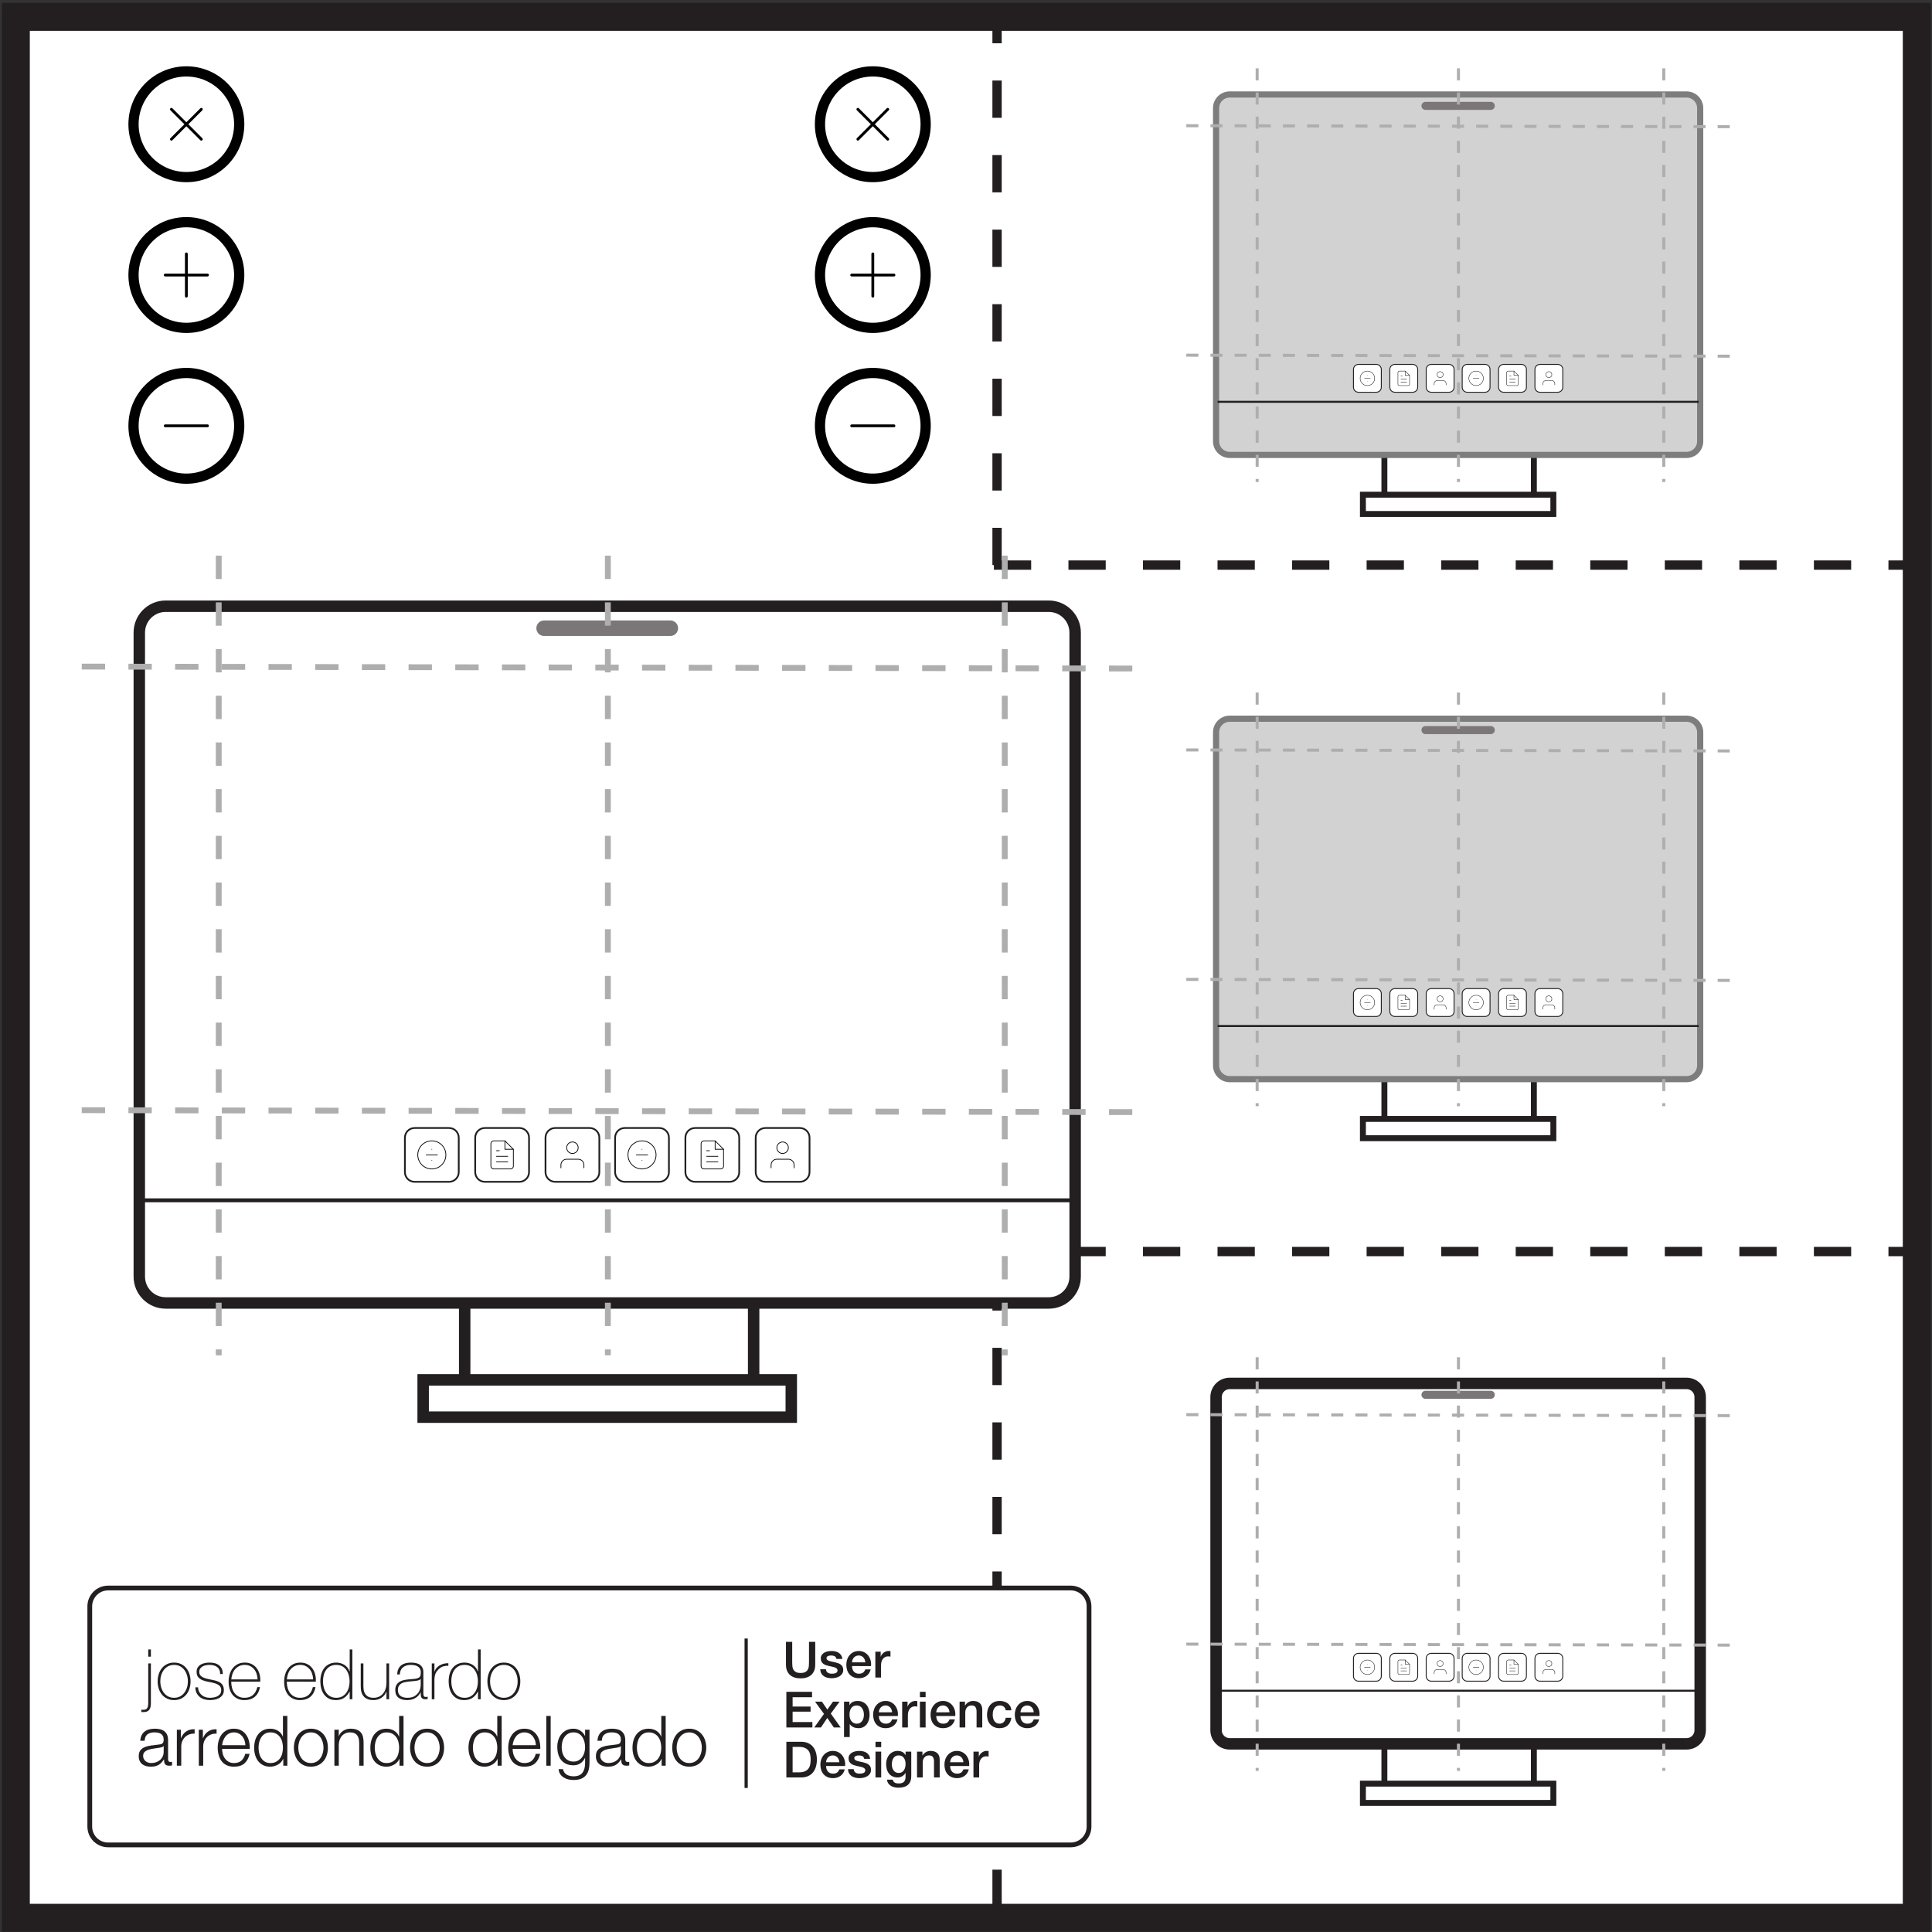 <?xml version="1.0" encoding="utf-8"?>
<!-- Generator: Adobe Illustrator 13.0.0, SVG Export Plug-In . SVG Version: 6.00 Build 14576)  -->
<!DOCTYPE svg PUBLIC "-//W3C//DTD SVG 1.1//EN" "http://www.w3.org/Graphics/SVG/1.1/DTD/svg11.dtd">
<svg version="1.1" id="Layer_1" xmlns="http://www.w3.org/2000/svg" xmlns:xlink="http://www.w3.org/1999/xlink" x="0px" y="0px"
	 width="622px" height="622px" viewBox="-0.598 -0.928 622 622" enable-background="new -0.598 -0.928 622 622"
	 xml:space="preserve">
<rect x="-0.598" y="-0.928" width="622" height="622" fill="#333333" stroke="none"/>
<rect x="4.5" y="4.5" fill="#FFFFFF" stroke="#231F20" stroke-width="9" width="612" height="612"/>
<line fill="none" stroke="#231F20" stroke-width="3" stroke-dasharray="12" x1="320.402" y1="1" x2="320.402" y2="613"/>
<line fill="none" stroke="#231F20" stroke-width="3" stroke-dasharray="12" x1="319.381" y1="181" x2="616.402" y2="181"/>
<line fill="none" stroke="#231F20" stroke-width="3" stroke-dasharray="12" x1="319.381" y1="402" x2="616.402" y2="402"/>
<path fill="#FFFFFF" stroke="#231F20" stroke-width="1.53" d="M350.014,587.13c0,3.26-2.643,5.903-5.901,5.903H34.209
	c-3.26,0-5.903-2.645-5.903-5.903V516.23c0-3.261,2.643-5.903,5.903-5.903h309.902c3.26,0,5.901,2.644,5.901,5.903L350.014,587.13
	L350.014,587.13z"/>
<line fill="none" stroke="#231F20" stroke-width="1.037" x1="239.623" y1="526.588" x2="239.623" y2="574.7"/>
<g enable-background="new    ">
	<path fill="#231F20" d="M252.439,527.658h2.011v6.691c0,0.386,0.019,0.777,0.056,1.174s0.145,0.754,0.322,1.069
		c0.177,0.316,0.445,0.577,0.804,0.78c0.359,0.204,0.866,0.306,1.52,0.306s1.161-0.102,1.52-0.306
		c0.359-0.203,0.627-0.464,0.804-0.78c0.177-0.315,0.284-0.673,0.322-1.069s0.057-0.788,0.057-1.174v-6.691h2.01v7.351
		c0,0.74-0.112,1.383-0.337,1.93c-0.226,0.547-0.544,1.006-0.957,1.376c-0.413,0.37-0.909,0.646-1.488,0.828
		s-1.222,0.273-1.93,0.273c-0.708,0-1.351-0.091-1.93-0.273s-1.075-0.458-1.488-0.828c-0.413-0.37-0.732-0.829-0.957-1.376
		s-0.338-1.189-0.338-1.93V527.658z"/>
	<path fill="#231F20" d="M265.308,536.473c0.053,0.536,0.257,0.911,0.611,1.126c0.354,0.215,0.777,0.321,1.271,0.321
		c0.171,0,0.367-0.013,0.587-0.04c0.22-0.026,0.426-0.078,0.62-0.152c0.193-0.075,0.351-0.186,0.474-0.33
		c0.124-0.145,0.18-0.335,0.169-0.571c-0.011-0.235-0.096-0.429-0.257-0.579c-0.161-0.149-0.367-0.271-0.619-0.361
		c-0.252-0.092-0.539-0.169-0.861-0.233c-0.321-0.064-0.649-0.134-0.981-0.209c-0.343-0.075-0.673-0.167-0.989-0.273
		c-0.316-0.107-0.601-0.252-0.853-0.435s-0.453-0.416-0.603-0.7c-0.15-0.283-0.225-0.635-0.225-1.053
		c0-0.451,0.109-0.829,0.33-1.135c0.22-0.306,0.499-0.552,0.836-0.739s0.713-0.319,1.126-0.395c0.413-0.075,0.807-0.112,1.182-0.112
		c0.429,0,0.839,0.046,1.23,0.137s0.745,0.238,1.062,0.442c0.316,0.203,0.579,0.469,0.789,0.796c0.209,0.327,0.34,0.722,0.394,1.183
		h-1.914c-0.086-0.439-0.287-0.734-0.604-0.885s-0.678-0.226-1.085-0.226c-0.129,0-0.282,0.011-0.458,0.032
		c-0.177,0.021-0.343,0.062-0.499,0.121c-0.155,0.059-0.287,0.145-0.394,0.257c-0.107,0.112-0.161,0.261-0.161,0.442
		c0,0.226,0.078,0.408,0.233,0.547c0.155,0.14,0.359,0.255,0.611,0.346c0.252,0.092,0.539,0.169,0.861,0.233
		s0.654,0.135,0.997,0.209c0.333,0.075,0.66,0.167,0.981,0.273c0.322,0.107,0.608,0.252,0.86,0.435s0.456,0.413,0.611,0.691
		c0.155,0.279,0.233,0.622,0.233,1.029c0,0.494-0.113,0.912-0.338,1.255c-0.225,0.344-0.518,0.622-0.876,0.837
		c-0.36,0.214-0.759,0.37-1.199,0.466c-0.439,0.097-0.874,0.146-1.303,0.146c-0.525,0-1.011-0.06-1.456-0.178
		c-0.445-0.117-0.832-0.297-1.158-0.538c-0.327-0.241-0.584-0.542-0.772-0.901c-0.188-0.359-0.287-0.785-0.298-1.278H265.308z"/>
	<path fill="#231F20" d="M273.704,535.459c0,0.322,0.046,0.633,0.137,0.933c0.091,0.301,0.228,0.563,0.41,0.789
		c0.183,0.225,0.413,0.404,0.692,0.538c0.279,0.135,0.611,0.201,0.997,0.201c0.536,0,0.968-0.115,1.295-0.346
		s0.571-0.576,0.732-1.037h1.737c-0.097,0.45-0.263,0.853-0.499,1.206c-0.236,0.354-0.521,0.651-0.853,0.893
		c-0.333,0.241-0.706,0.424-1.118,0.547s-0.844,0.186-1.295,0.186c-0.654,0-1.233-0.107-1.737-0.322
		c-0.504-0.214-0.931-0.515-1.279-0.9c-0.349-0.387-0.611-0.848-0.788-1.384c-0.177-0.536-0.266-1.126-0.266-1.77
		c0-0.589,0.094-1.149,0.281-1.681c0.188-0.53,0.456-0.997,0.805-1.399c0.348-0.402,0.769-0.721,1.263-0.957
		c0.493-0.235,1.051-0.354,1.673-0.354c0.654,0,1.241,0.137,1.761,0.41c0.52,0.273,0.952,0.635,1.295,1.086
		c0.343,0.45,0.592,0.968,0.748,1.552c0.155,0.585,0.195,1.188,0.121,1.81H273.704z M277.982,534.253
		c-0.021-0.29-0.083-0.568-0.185-0.837c-0.102-0.268-0.241-0.501-0.418-0.699c-0.177-0.198-0.392-0.359-0.644-0.482
		c-0.252-0.124-0.534-0.186-0.844-0.186c-0.322,0-0.614,0.057-0.877,0.169s-0.488,0.269-0.675,0.467
		c-0.188,0.198-0.338,0.432-0.451,0.699c-0.112,0.269-0.174,0.558-0.185,0.869H277.982z"/>
	<path fill="#231F20" d="M281.216,530.826h1.721v1.608h0.032c0.054-0.225,0.158-0.444,0.314-0.659
		c0.155-0.214,0.343-0.41,0.563-0.587c0.22-0.177,0.463-0.319,0.732-0.427c0.268-0.106,0.541-0.16,0.82-0.16
		c0.214,0,0.362,0.005,0.442,0.016c0.08,0.011,0.163,0.021,0.249,0.032v1.77c-0.128-0.021-0.26-0.04-0.394-0.057
		c-0.134-0.016-0.266-0.023-0.394-0.023c-0.311,0-0.603,0.062-0.876,0.185s-0.512,0.306-0.716,0.547
		c-0.204,0.241-0.365,0.539-0.483,0.893c-0.118,0.354-0.177,0.762-0.177,1.223v3.957h-1.833V530.826z"/>
</g>
<g enable-background="new    ">
	<path fill="#231F20" d="M252.568,543.743h8.268v1.736h-6.257v3.009h5.791v1.641h-5.791v3.361h6.37v1.737h-8.38V543.743z"/>
	<path fill="#231F20" d="M264.68,550.853l-2.879-3.941h2.22l1.737,2.558l1.817-2.558h2.124l-2.831,3.845l3.185,4.472h-2.204
		l-2.107-3.072l-2.043,3.072h-2.155L264.68,550.853z"/>
	<path fill="#231F20" d="M271.13,546.911h1.737v1.126h0.032c0.257-0.482,0.617-0.828,1.078-1.037s0.959-0.313,1.496-0.313
		c0.654,0,1.225,0.115,1.713,0.346s0.893,0.547,1.214,0.949c0.322,0.401,0.563,0.871,0.724,1.407
		c0.161,0.536,0.241,1.109,0.241,1.721c0,0.558-0.072,1.1-0.217,1.625c-0.145,0.525-0.365,0.989-0.659,1.392
		c-0.295,0.402-0.668,0.724-1.118,0.965s-0.981,0.362-1.592,0.362c-0.268,0-0.537-0.024-0.804-0.073
		c-0.269-0.048-0.526-0.126-0.772-0.232c-0.247-0.107-0.474-0.244-0.684-0.41c-0.209-0.166-0.383-0.362-0.522-0.588h-0.032v4.15
		h-1.834V546.911z M277.532,551.077c0-0.375-0.048-0.739-0.145-1.094c-0.097-0.354-0.241-0.667-0.434-0.94
		c-0.193-0.273-0.435-0.493-0.724-0.66c-0.29-0.166-0.622-0.249-0.997-0.249c-0.772,0-1.354,0.269-1.746,0.805
		c-0.391,0.536-0.587,1.249-0.587,2.139c0,0.419,0.051,0.808,0.153,1.167c0.102,0.359,0.254,0.667,0.458,0.925
		c0.204,0.257,0.448,0.461,0.732,0.611c0.284,0.149,0.614,0.225,0.989,0.225c0.418,0,0.772-0.086,1.062-0.257
		c0.29-0.172,0.528-0.395,0.716-0.668c0.188-0.273,0.322-0.584,0.402-0.933C277.492,551.799,277.532,551.442,277.532,551.077z"/>
	<path fill="#231F20" d="M282.341,551.544c0,0.322,0.046,0.633,0.137,0.933c0.091,0.301,0.228,0.563,0.41,0.789
		c0.183,0.225,0.413,0.404,0.692,0.538c0.279,0.135,0.611,0.201,0.997,0.201c0.536,0,0.968-0.115,1.295-0.346
		s0.571-0.576,0.732-1.037h1.737c-0.097,0.45-0.263,0.853-0.499,1.206c-0.236,0.354-0.521,0.651-0.853,0.893
		c-0.333,0.241-0.706,0.424-1.118,0.547s-0.844,0.186-1.295,0.186c-0.654,0-1.233-0.107-1.737-0.322
		c-0.504-0.214-0.931-0.515-1.279-0.9c-0.349-0.387-0.611-0.848-0.788-1.384c-0.177-0.536-0.266-1.126-0.266-1.77
		c0-0.589,0.094-1.149,0.281-1.681c0.188-0.53,0.456-0.997,0.805-1.399c0.348-0.402,0.769-0.721,1.263-0.957
		c0.493-0.235,1.051-0.354,1.673-0.354c0.654,0,1.241,0.137,1.761,0.41c0.52,0.273,0.952,0.635,1.295,1.086
		c0.343,0.45,0.592,0.968,0.748,1.552c0.155,0.585,0.195,1.188,0.121,1.81H282.341z M286.62,550.338
		c-0.021-0.29-0.083-0.568-0.185-0.837c-0.102-0.268-0.241-0.501-0.418-0.699c-0.177-0.198-0.392-0.359-0.644-0.482
		c-0.252-0.124-0.534-0.186-0.844-0.186c-0.322,0-0.614,0.057-0.877,0.169s-0.488,0.269-0.675,0.467
		c-0.188,0.198-0.338,0.432-0.451,0.699c-0.112,0.269-0.174,0.558-0.185,0.869H286.62z"/>
	<path fill="#231F20" d="M289.854,546.911h1.721v1.608h0.032c0.054-0.225,0.158-0.444,0.314-0.659
		c0.155-0.214,0.343-0.41,0.563-0.587c0.22-0.177,0.463-0.319,0.732-0.427c0.268-0.106,0.541-0.16,0.82-0.16
		c0.214,0,0.362,0.005,0.442,0.016c0.08,0.011,0.163,0.021,0.249,0.032v1.77c-0.128-0.021-0.26-0.04-0.394-0.057
		c-0.134-0.016-0.266-0.023-0.394-0.023c-0.311,0-0.603,0.062-0.876,0.185s-0.512,0.306-0.716,0.547
		c-0.204,0.241-0.365,0.539-0.483,0.893c-0.118,0.354-0.177,0.762-0.177,1.223v3.957h-1.833V546.911z"/>
	<path fill="#231F20" d="M295.563,543.743h1.834v1.736h-1.834V543.743z M295.563,546.911h1.834v8.316h-1.834V546.911z"/>
	<path fill="#231F20" d="M300.823,551.544c0,0.322,0.046,0.633,0.137,0.933c0.091,0.301,0.228,0.563,0.41,0.789
		c0.183,0.225,0.413,0.404,0.692,0.538c0.279,0.135,0.611,0.201,0.997,0.201c0.536,0,0.968-0.115,1.295-0.346
		s0.571-0.576,0.732-1.037h1.737c-0.097,0.45-0.263,0.853-0.499,1.206c-0.236,0.354-0.521,0.651-0.853,0.893
		c-0.333,0.241-0.706,0.424-1.118,0.547s-0.844,0.186-1.295,0.186c-0.654,0-1.233-0.107-1.737-0.322
		c-0.504-0.214-0.931-0.515-1.279-0.9c-0.349-0.387-0.611-0.848-0.788-1.384c-0.177-0.536-0.266-1.126-0.266-1.77
		c0-0.589,0.094-1.149,0.281-1.681c0.188-0.53,0.456-0.997,0.805-1.399c0.348-0.402,0.769-0.721,1.263-0.957
		c0.493-0.235,1.051-0.354,1.673-0.354c0.654,0,1.241,0.137,1.761,0.41c0.52,0.273,0.952,0.635,1.295,1.086
		c0.343,0.45,0.592,0.968,0.748,1.552c0.155,0.585,0.195,1.188,0.121,1.81H300.823z M305.102,550.338
		c-0.021-0.29-0.083-0.568-0.185-0.837c-0.102-0.268-0.241-0.501-0.418-0.699c-0.177-0.198-0.392-0.359-0.644-0.482
		c-0.252-0.124-0.534-0.186-0.844-0.186c-0.322,0-0.614,0.057-0.877,0.169s-0.488,0.269-0.675,0.467
		c-0.188,0.198-0.338,0.432-0.451,0.699c-0.112,0.269-0.174,0.558-0.185,0.869H305.102z"/>
	<path fill="#231F20" d="M308.335,546.911h1.737v1.223l0.032,0.032c0.279-0.461,0.644-0.822,1.094-1.086
		c0.451-0.263,0.949-0.394,1.496-0.394c0.912,0,1.631,0.235,2.156,0.708c0.525,0.472,0.787,1.18,0.787,2.123v5.71h-1.833V550
		c-0.021-0.654-0.161-1.129-0.419-1.424c-0.257-0.295-0.658-0.442-1.205-0.442c-0.312,0-0.59,0.057-0.837,0.169
		s-0.456,0.269-0.627,0.467c-0.172,0.198-0.306,0.432-0.402,0.699c-0.096,0.269-0.145,0.553-0.145,0.853v4.906h-1.833V546.911z"/>
	<path fill="#231F20" d="M323.182,549.694c-0.075-0.515-0.281-0.903-0.619-1.166s-0.765-0.395-1.279-0.395
		c-0.236,0-0.488,0.04-0.756,0.121c-0.268,0.08-0.515,0.23-0.74,0.45c-0.225,0.22-0.412,0.525-0.562,0.917s-0.226,0.903-0.226,1.536
		c0,0.343,0.04,0.687,0.12,1.029c0.081,0.343,0.21,0.648,0.387,0.917c0.177,0.268,0.404,0.485,0.684,0.651s0.617,0.249,1.014,0.249
		c0.535,0,0.979-0.166,1.326-0.498c0.35-0.333,0.566-0.799,0.652-1.399h1.834c-0.172,1.083-0.582,1.911-1.23,2.484
		c-0.649,0.574-1.51,0.861-2.582,0.861c-0.654,0-1.23-0.11-1.729-0.33s-0.919-0.521-1.263-0.9c-0.344-0.381-0.604-0.834-0.779-1.359
		c-0.178-0.525-0.266-1.094-0.266-1.705c0-0.622,0.086-1.207,0.257-1.754s0.429-1.021,0.772-1.423
		c0.343-0.402,0.77-0.719,1.278-0.949s1.107-0.346,1.794-0.346c0.482,0,0.94,0.062,1.375,0.185c0.434,0.124,0.82,0.309,1.158,0.555
		c0.338,0.247,0.613,0.559,0.828,0.934s0.344,0.82,0.387,1.335H323.182z"/>
	<path fill="#231F20" d="M327.942,551.544c0,0.322,0.046,0.633,0.137,0.933c0.091,0.301,0.228,0.563,0.41,0.789
		c0.183,0.225,0.413,0.404,0.692,0.538c0.278,0.135,0.611,0.201,0.996,0.201c0.537,0,0.969-0.115,1.295-0.346
		c0.328-0.23,0.572-0.576,0.732-1.037h1.737c-0.097,0.45-0.263,0.853-0.499,1.206s-0.52,0.651-0.852,0.893
		c-0.333,0.241-0.706,0.424-1.119,0.547c-0.412,0.123-0.844,0.186-1.295,0.186c-0.653,0-1.232-0.107-1.736-0.322
		c-0.504-0.214-0.931-0.515-1.279-0.9c-0.348-0.387-0.611-0.848-0.787-1.384c-0.178-0.536-0.266-1.126-0.266-1.77
		c0-0.589,0.094-1.149,0.281-1.681c0.188-0.53,0.455-0.997,0.805-1.399c0.348-0.402,0.769-0.721,1.262-0.957
		c0.493-0.235,1.051-0.354,1.674-0.354c0.653,0,1.24,0.137,1.761,0.41s0.952,0.635,1.295,1.086c0.343,0.45,0.593,0.968,0.748,1.552
		c0.155,0.585,0.195,1.188,0.12,1.81H327.942z M332.221,550.338c-0.021-0.29-0.082-0.568-0.185-0.837
		c-0.103-0.268-0.241-0.501-0.418-0.699s-0.392-0.359-0.644-0.482c-0.252-0.124-0.533-0.186-0.844-0.186
		c-0.322,0-0.615,0.057-0.877,0.169c-0.264,0.112-0.488,0.269-0.676,0.467s-0.338,0.432-0.451,0.699
		c-0.111,0.269-0.174,0.558-0.185,0.869H332.221z"/>
</g>
<g enable-background="new    ">
	<path fill="#231F20" d="M252.568,559.828h4.761c0.879,0,1.641,0.149,2.284,0.45c0.644,0.3,1.169,0.71,1.577,1.23
		c0.407,0.521,0.71,1.129,0.909,1.825c0.198,0.697,0.297,1.442,0.297,2.236s-0.099,1.539-0.297,2.235
		c-0.199,0.697-0.501,1.306-0.909,1.826c-0.408,0.52-0.933,0.931-1.577,1.23c-0.643,0.3-1.405,0.45-2.284,0.45h-4.761V559.828z
		 M254.579,569.672h1.979c0.783,0,1.424-0.104,1.922-0.313s0.89-0.499,1.174-0.869c0.284-0.37,0.477-0.804,0.579-1.303
		c0.102-0.498,0.153-1.037,0.153-1.616s-0.051-1.118-0.153-1.617c-0.102-0.498-0.295-0.933-0.579-1.303
		c-0.284-0.37-0.676-0.659-1.174-0.868s-1.14-0.313-1.922-0.313h-1.979V569.672z"/>
	<path fill="#231F20" d="M265.355,567.629c0,0.322,0.046,0.633,0.137,0.933c0.091,0.301,0.228,0.563,0.41,0.789
		c0.183,0.225,0.413,0.404,0.692,0.538c0.279,0.135,0.611,0.201,0.997,0.201c0.536,0,0.968-0.115,1.295-0.346
		s0.571-0.576,0.732-1.037h1.737c-0.097,0.45-0.263,0.853-0.499,1.206c-0.236,0.354-0.521,0.651-0.853,0.893
		c-0.333,0.241-0.706,0.424-1.118,0.547s-0.844,0.186-1.295,0.186c-0.654,0-1.233-0.107-1.737-0.322
		c-0.504-0.214-0.931-0.515-1.279-0.9c-0.349-0.387-0.611-0.848-0.788-1.384c-0.177-0.536-0.266-1.126-0.266-1.77
		c0-0.589,0.094-1.149,0.281-1.681c0.188-0.53,0.456-0.997,0.805-1.399c0.348-0.402,0.769-0.721,1.263-0.957
		c0.493-0.235,1.051-0.354,1.673-0.354c0.654,0,1.241,0.137,1.761,0.41c0.52,0.273,0.952,0.635,1.295,1.086
		c0.343,0.45,0.592,0.968,0.748,1.552c0.155,0.585,0.195,1.188,0.121,1.81H265.355z M269.634,566.423
		c-0.021-0.29-0.083-0.568-0.185-0.837c-0.102-0.268-0.241-0.501-0.418-0.699c-0.177-0.198-0.392-0.359-0.644-0.482
		c-0.252-0.124-0.534-0.186-0.844-0.186c-0.322,0-0.614,0.057-0.877,0.169s-0.488,0.269-0.675,0.467
		c-0.188,0.198-0.338,0.432-0.451,0.699c-0.112,0.269-0.174,0.558-0.185,0.869H269.634z"/>
	<path fill="#231F20" d="M274.251,568.643c0.053,0.536,0.257,0.911,0.611,1.126c0.354,0.215,0.777,0.321,1.271,0.321
		c0.171,0,0.367-0.013,0.587-0.04c0.22-0.026,0.426-0.078,0.62-0.152c0.193-0.075,0.351-0.186,0.474-0.33
		c0.124-0.145,0.18-0.335,0.169-0.571c-0.011-0.235-0.096-0.429-0.257-0.579c-0.161-0.149-0.367-0.271-0.619-0.361
		c-0.252-0.092-0.539-0.169-0.861-0.233c-0.321-0.064-0.649-0.134-0.981-0.209c-0.343-0.075-0.673-0.167-0.989-0.273
		c-0.316-0.107-0.601-0.252-0.853-0.435s-0.453-0.416-0.603-0.7c-0.15-0.283-0.225-0.635-0.225-1.053
		c0-0.451,0.109-0.829,0.33-1.135c0.22-0.306,0.499-0.552,0.836-0.739s0.713-0.319,1.126-0.395c0.413-0.075,0.807-0.112,1.182-0.112
		c0.429,0,0.839,0.046,1.23,0.137s0.745,0.238,1.062,0.442c0.316,0.203,0.579,0.469,0.789,0.796c0.209,0.327,0.34,0.722,0.394,1.183
		h-1.914c-0.086-0.439-0.287-0.734-0.604-0.885s-0.678-0.226-1.085-0.226c-0.129,0-0.282,0.011-0.458,0.032
		c-0.177,0.021-0.343,0.062-0.499,0.121c-0.155,0.059-0.287,0.145-0.394,0.257c-0.107,0.112-0.161,0.261-0.161,0.442
		c0,0.226,0.078,0.408,0.233,0.547c0.155,0.14,0.359,0.255,0.611,0.346c0.252,0.092,0.539,0.169,0.861,0.233
		s0.654,0.135,0.997,0.209c0.333,0.075,0.66,0.167,0.981,0.273c0.322,0.107,0.608,0.252,0.86,0.435s0.456,0.413,0.611,0.691
		c0.155,0.279,0.233,0.622,0.233,1.029c0,0.494-0.113,0.912-0.338,1.255c-0.225,0.344-0.518,0.622-0.876,0.837
		c-0.36,0.214-0.759,0.37-1.199,0.466c-0.439,0.097-0.874,0.146-1.303,0.146c-0.525,0-1.011-0.06-1.456-0.178
		c-0.445-0.117-0.832-0.297-1.158-0.538c-0.327-0.241-0.584-0.542-0.772-0.901c-0.188-0.359-0.287-0.785-0.298-1.278H274.251z"/>
	<path fill="#231F20" d="M281.264,559.828h1.834v1.736h-1.834V559.828z M281.264,562.996h1.834v8.316h-1.834V562.996z"/>
	<path fill="#231F20" d="M292.781,570.878c0,1.255-0.352,2.19-1.054,2.808c-0.702,0.616-1.713,0.925-3.032,0.925
		c-0.418,0-0.839-0.043-1.263-0.129c-0.424-0.086-0.81-0.23-1.158-0.435c-0.349-0.204-0.641-0.472-0.877-0.804
		c-0.236-0.333-0.375-0.74-0.418-1.223h1.833c0.054,0.257,0.145,0.466,0.273,0.627c0.129,0.161,0.282,0.287,0.458,0.378
		c0.177,0.091,0.373,0.15,0.587,0.177c0.214,0.027,0.439,0.041,0.675,0.041c0.74,0,1.281-0.183,1.625-0.547
		c0.343-0.365,0.515-0.891,0.515-1.577v-1.271h-0.032c-0.257,0.461-0.609,0.82-1.054,1.078c-0.445,0.257-0.925,0.386-1.439,0.386
		c-0.665,0-1.23-0.115-1.697-0.346c-0.466-0.23-0.853-0.547-1.158-0.949s-0.528-0.866-0.667-1.392s-0.209-1.088-0.209-1.688
		c0-0.558,0.086-1.089,0.257-1.593s0.418-0.946,0.74-1.327c0.322-0.38,0.716-0.684,1.183-0.908c0.466-0.226,0.994-0.338,1.584-0.338
		c0.525,0,1.008,0.109,1.447,0.329c0.44,0.221,0.777,0.566,1.014,1.038h0.032v-1.143h1.833V570.878z M288.711,569.865
		c0.407,0,0.753-0.083,1.037-0.25c0.284-0.166,0.515-0.386,0.692-0.659s0.306-0.584,0.386-0.933c0.08-0.349,0.121-0.7,0.121-1.054
		c0-0.354-0.043-0.697-0.129-1.029c-0.086-0.333-0.217-0.628-0.394-0.885c-0.177-0.258-0.408-0.461-0.692-0.611
		s-0.625-0.226-1.021-0.226c-0.408,0-0.751,0.086-1.03,0.258s-0.504,0.394-0.675,0.667c-0.172,0.273-0.295,0.585-0.37,0.934
		c-0.075,0.349-0.113,0.694-0.113,1.037c0,0.344,0.043,0.679,0.129,1.005c0.085,0.328,0.217,0.62,0.394,0.877
		c0.177,0.258,0.402,0.467,0.676,0.628C287.996,569.784,288.325,569.865,288.711,569.865z"/>
	<path fill="#231F20" d="M294.631,562.996h1.737v1.223l0.032,0.032c0.279-0.461,0.644-0.822,1.094-1.086
		c0.451-0.263,0.949-0.394,1.496-0.394c0.911,0,1.63,0.235,2.155,0.708c0.525,0.472,0.788,1.18,0.788,2.123v5.71H300.1v-5.228
		c-0.021-0.654-0.161-1.129-0.418-1.424c-0.257-0.295-0.659-0.442-1.206-0.442c-0.311,0-0.59,0.057-0.836,0.169
		c-0.247,0.112-0.456,0.269-0.627,0.467c-0.172,0.198-0.306,0.432-0.402,0.699c-0.096,0.269-0.145,0.553-0.145,0.853v4.906h-1.833
		V562.996z"/>
	<path fill="#231F20" d="M305.294,567.629c0,0.322,0.046,0.633,0.137,0.933c0.091,0.301,0.228,0.563,0.41,0.789
		c0.183,0.225,0.413,0.404,0.692,0.538c0.279,0.135,0.611,0.201,0.997,0.201c0.536,0,0.968-0.115,1.295-0.346
		s0.571-0.576,0.732-1.037h1.737c-0.097,0.45-0.263,0.853-0.499,1.206c-0.236,0.354-0.521,0.651-0.853,0.893
		c-0.333,0.241-0.706,0.424-1.118,0.547s-0.844,0.186-1.295,0.186c-0.654,0-1.233-0.107-1.737-0.322
		c-0.504-0.214-0.931-0.515-1.279-0.9c-0.349-0.387-0.611-0.848-0.788-1.384c-0.177-0.536-0.266-1.126-0.266-1.77
		c0-0.589,0.094-1.149,0.281-1.681c0.188-0.53,0.456-0.997,0.805-1.399c0.348-0.402,0.769-0.721,1.263-0.957
		c0.493-0.235,1.051-0.354,1.673-0.354c0.654,0,1.241,0.137,1.761,0.41c0.52,0.273,0.952,0.635,1.295,1.086
		c0.343,0.45,0.592,0.968,0.748,1.552c0.155,0.585,0.195,1.188,0.121,1.81H305.294z M309.573,566.423
		c-0.021-0.29-0.083-0.568-0.185-0.837c-0.102-0.268-0.241-0.501-0.418-0.699c-0.177-0.198-0.392-0.359-0.644-0.482
		c-0.252-0.124-0.534-0.186-0.844-0.186c-0.322,0-0.614,0.057-0.877,0.169s-0.488,0.269-0.675,0.467
		c-0.188,0.198-0.338,0.432-0.451,0.699c-0.112,0.269-0.174,0.558-0.185,0.869H309.573z"/>
	<path fill="#231F20" d="M312.807,562.996h1.721v1.608h0.032c0.054-0.225,0.158-0.444,0.313-0.659
		c0.156-0.214,0.344-0.41,0.563-0.587s0.464-0.319,0.731-0.427c0.268-0.106,0.541-0.16,0.82-0.16c0.215,0,0.362,0.005,0.443,0.016
		c0.08,0.011,0.162,0.021,0.248,0.032v1.77c-0.128-0.021-0.26-0.04-0.394-0.057c-0.134-0.016-0.266-0.023-0.394-0.023
		c-0.312,0-0.604,0.062-0.877,0.185s-0.512,0.306-0.716,0.547s-0.364,0.539-0.483,0.893c-0.117,0.354-0.176,0.762-0.176,1.223v3.957
		h-1.834V562.996z"/>
</g>
<g enable-background="new    ">
	<path fill="#231F20" d="M47.979,534.606v12.769c0,0.389-0.03,0.759-0.09,1.11c-0.06,0.352-0.176,0.658-0.348,0.92
		s-0.412,0.472-0.718,0.629c-0.307,0.157-0.707,0.235-1.201,0.235h-0.359c-0.06,0-0.12,0-0.18,0c-0.06,0-0.12-0.008-0.18-0.022
		v-0.763c0.075,0.015,0.157,0.025,0.247,0.033s0.195,0.012,0.314,0.012c0.299,0,0.554-0.034,0.763-0.101
		c0.209-0.068,0.381-0.188,0.516-0.359c0.135-0.171,0.232-0.403,0.292-0.694s0.09-0.653,0.09-1.086v-12.683H47.979z M47.126,532.43
		v-2.312h0.853v2.312H47.126z"/>
	<path fill="#231F20" d="M50.156,540.373c0-0.822,0.116-1.597,0.348-2.322s0.572-1.365,1.021-1.919
		c0.449-0.553,1.002-0.99,1.661-1.312c0.658-0.321,1.414-0.482,2.267-0.482c0.853,0,1.608,0.161,2.266,0.482
		c0.658,0.322,1.212,0.76,1.661,1.312c0.449,0.554,0.789,1.193,1.021,1.919s0.348,1.5,0.348,2.322c0,0.823-0.116,1.602-0.348,2.334
		c-0.232,0.733-0.572,1.373-1.021,1.919s-1.002,0.979-1.661,1.302c-0.658,0.321-1.414,0.482-2.266,0.482
		c-0.853,0-1.608-0.161-2.267-0.482c-0.659-0.322-1.212-0.756-1.661-1.302s-0.789-1.186-1.021-1.919
		C50.272,541.975,50.156,541.196,50.156,540.373z M51.009,540.373c0,0.688,0.097,1.351,0.292,1.986s0.479,1.2,0.853,1.694
		c0.374,0.494,0.837,0.887,1.391,1.178c0.553,0.292,1.189,0.438,1.908,0.438c0.718,0,1.354-0.146,1.907-0.438
		c0.553-0.291,1.017-0.684,1.391-1.178s0.658-1.059,0.853-1.694c0.194-0.636,0.292-1.298,0.292-1.986
		c0-0.688-0.097-1.35-0.292-1.985c-0.195-0.636-0.479-1.201-0.853-1.694c-0.374-0.494-0.838-0.887-1.391-1.178
		c-0.554-0.292-1.189-0.438-1.907-0.438c-0.718,0-1.354,0.146-1.908,0.438c-0.554,0.291-1.018,0.684-1.391,1.178
		c-0.374,0.493-0.659,1.059-0.853,1.694S51.009,539.686,51.009,540.373z"/>
	<path fill="#231F20" d="M63.149,542.304c0.03,0.538,0.149,1.014,0.359,1.425s0.482,0.763,0.819,1.055
		c0.336,0.292,0.729,0.513,1.178,0.662c0.449,0.149,0.935,0.224,1.459,0.224c0.374,0,0.774-0.033,1.2-0.101
		c0.427-0.067,0.823-0.19,1.189-0.37s0.669-0.43,0.909-0.752c0.239-0.321,0.359-0.729,0.359-1.223c0-0.644-0.195-1.13-0.583-1.459
		c-0.389-0.329-0.879-0.583-1.47-0.763c-0.591-0.18-1.227-0.325-1.908-0.438s-1.316-0.28-1.907-0.505
		c-0.591-0.225-1.081-0.542-1.47-0.954c-0.389-0.411-0.583-1.014-0.583-1.807c0-0.568,0.127-1.043,0.381-1.425
		c0.254-0.381,0.58-0.685,0.976-0.908c0.396-0.225,0.842-0.386,1.335-0.483c0.494-0.097,0.987-0.146,1.481-0.146
		c0.598,0,1.159,0.067,1.683,0.202c0.523,0.135,0.976,0.352,1.357,0.65c0.381,0.3,0.681,0.682,0.897,1.145
		c0.217,0.464,0.326,1.025,0.326,1.684h-0.853c0-0.523-0.086-0.973-0.258-1.347c-0.172-0.374-0.412-0.677-0.718-0.909
		c-0.307-0.231-0.669-0.403-1.088-0.516s-0.868-0.169-1.346-0.169c-0.389,0-0.782,0.038-1.178,0.112
		c-0.396,0.075-0.752,0.202-1.066,0.382s-0.572,0.411-0.774,0.695c-0.202,0.284-0.303,0.629-0.303,1.032
		c0,0.464,0.112,0.838,0.336,1.122c0.225,0.284,0.52,0.513,0.887,0.685c0.366,0.172,0.778,0.311,1.234,0.415
		c0.457,0.105,0.917,0.21,1.38,0.314c0.568,0.104,1.103,0.229,1.604,0.37c0.501,0.143,0.935,0.337,1.301,0.584
		c0.367,0.246,0.654,0.564,0.864,0.953c0.209,0.39,0.314,0.883,0.314,1.481c0,0.628-0.142,1.145-0.426,1.548
		c-0.284,0.404-0.644,0.729-1.077,0.977c-0.434,0.247-0.917,0.419-1.447,0.516c-0.531,0.098-1.051,0.146-1.56,0.146
		c-0.659,0-1.268-0.087-1.829-0.259c-0.561-0.171-1.051-0.434-1.47-0.785c-0.419-0.352-0.749-0.781-0.987-1.29
		c-0.24-0.509-0.367-1.1-0.382-1.772H63.149z"/>
	<path fill="#231F20" d="M73.853,540.485v0.135c0,0.674,0.09,1.316,0.27,1.93c0.18,0.614,0.446,1.152,0.799,1.616
		c0.352,0.464,0.795,0.83,1.327,1.1c0.533,0.27,1.151,0.403,1.856,0.403c1.155,0,2.07-0.303,2.745-0.908
		c0.675-0.606,1.14-1.447,1.395-2.524h0.853c-0.255,1.346-0.805,2.378-1.649,3.097c-0.846,0.718-1.964,1.077-3.355,1.077
		c-0.853,0-1.597-0.154-2.233-0.46c-0.636-0.307-1.167-0.726-1.593-1.257s-0.744-1.159-0.954-1.885S73,541.301,73,540.463
		c0-0.808,0.108-1.582,0.325-2.322s0.542-1.392,0.976-1.952c0.434-0.562,0.976-1.01,1.627-1.347s1.417-0.505,2.3-0.505
		c0.808,0,1.522,0.149,2.143,0.449c0.621,0.299,1.141,0.707,1.56,1.223c0.418,0.517,0.737,1.114,0.954,1.795
		c0.217,0.682,0.325,1.41,0.325,2.188c0,0.075-0.003,0.161-0.011,0.258c-0.007,0.098-0.011,0.176-0.011,0.235H73.853z
		 M82.335,539.745c-0.03-0.628-0.135-1.223-0.315-1.784c-0.18-0.561-0.446-1.055-0.799-1.48c-0.353-0.427-0.78-0.767-1.282-1.021
		c-0.503-0.254-1.077-0.382-1.721-0.382c-0.69,0-1.298,0.132-1.823,0.394c-0.525,0.262-0.968,0.605-1.328,1.032
		c-0.36,0.426-0.637,0.924-0.833,1.492c-0.195,0.568-0.315,1.151-0.36,1.75H82.335z"/>
	<path fill="#231F20" d="M91.737,540.485v0.135c0,0.674,0.09,1.316,0.27,1.93c0.18,0.614,0.446,1.152,0.799,1.616
		c0.352,0.464,0.795,0.83,1.327,1.1c0.533,0.27,1.151,0.403,1.856,0.403c1.155,0,2.07-0.303,2.745-0.908
		c0.675-0.606,1.14-1.447,1.395-2.524h0.853c-0.255,1.346-0.805,2.378-1.649,3.097c-0.846,0.718-1.964,1.077-3.355,1.077
		c-0.853,0-1.597-0.154-2.233-0.46c-0.636-0.307-1.167-0.726-1.593-1.257s-0.744-1.159-0.954-1.885s-0.314-1.508-0.314-2.346
		c0-0.808,0.108-1.582,0.325-2.322s0.542-1.392,0.976-1.952c0.434-0.562,0.976-1.01,1.627-1.347s1.417-0.505,2.3-0.505
		c0.808,0,1.522,0.149,2.143,0.449c0.621,0.299,1.141,0.707,1.56,1.223c0.418,0.517,0.737,1.114,0.954,1.795
		c0.217,0.682,0.325,1.41,0.325,2.188c0,0.075-0.003,0.161-0.011,0.258c-0.007,0.098-0.011,0.176-0.011,0.235H91.737z
		 M100.22,539.745c-0.03-0.628-0.135-1.223-0.315-1.784c-0.18-0.561-0.446-1.055-0.799-1.48c-0.353-0.427-0.78-0.767-1.282-1.021
		c-0.503-0.254-1.077-0.382-1.721-0.382c-0.69,0-1.298,0.132-1.823,0.394c-0.525,0.262-0.968,0.605-1.328,1.032
		c-0.36,0.426-0.637,0.924-0.833,1.492c-0.195,0.568-0.315,1.151-0.36,1.75H100.22z"/>
	<path fill="#231F20" d="M111.979,543.672h-0.045c-0.479,0.913-1.077,1.598-1.795,2.054c-0.718,0.456-1.593,0.685-2.625,0.685
		c-0.868,0-1.616-0.165-2.244-0.494c-0.628-0.329-1.144-0.771-1.548-1.324c-0.404-0.553-0.703-1.192-0.897-1.918
		s-0.292-1.484-0.292-2.278c0-0.853,0.104-1.649,0.314-2.39s0.527-1.38,0.954-1.919c0.426-0.538,0.961-0.965,1.604-1.278
		c0.643-0.314,1.399-0.472,2.267-0.472c0.463,0,0.92,0.063,1.369,0.19c0.449,0.128,0.864,0.312,1.246,0.55
		c0.381,0.24,0.714,0.539,0.999,0.898c0.284,0.358,0.501,0.763,0.651,1.211h0.045v-7.068h0.853v16.022h-0.853V543.672z
		 M107.692,545.669c0.733,0,1.365-0.149,1.896-0.448s0.973-0.695,1.324-1.189c0.351-0.494,0.613-1.059,0.785-1.694
		s0.258-1.282,0.258-1.941c0-0.673-0.086-1.327-0.258-1.963s-0.43-1.204-0.774-1.706c-0.344-0.501-0.79-0.9-1.335-1.2
		c-0.546-0.299-1.186-0.449-1.918-0.449c-0.763,0-1.414,0.146-1.952,0.438c-0.539,0.291-0.984,0.684-1.335,1.178
		c-0.352,0.493-0.606,1.062-0.763,1.705c-0.157,0.644-0.236,1.31-0.236,1.997c0,0.674,0.086,1.328,0.258,1.964
		c0.171,0.636,0.434,1.2,0.785,1.694s0.797,0.887,1.335,1.178C106.301,545.523,106.944,545.669,107.692,545.669z"/>
	<path fill="#231F20" d="M124.679,546.141h-0.853v-2.469h-0.045c-0.15,0.435-0.363,0.819-0.64,1.156
		c-0.277,0.336-0.598,0.625-0.965,0.863c-0.367,0.24-0.767,0.419-1.201,0.539c-0.434,0.119-0.875,0.18-1.324,0.18
		c-0.673,0-1.246-0.083-1.717-0.247s-0.856-0.382-1.156-0.65c-0.299-0.27-0.535-0.572-0.707-0.909
		c-0.172-0.337-0.296-0.677-0.371-1.021c-0.075-0.344-0.12-0.677-0.134-0.998c-0.015-0.321-0.022-0.603-0.022-0.842v-7.136h0.853
		v7.293c0,0.3,0.022,0.662,0.067,1.088c0.045,0.427,0.176,0.839,0.393,1.234c0.217,0.396,0.542,0.737,0.976,1.021
		s1.047,0.426,1.84,0.426c0.643,0,1.223-0.119,1.739-0.358s0.954-0.572,1.312-0.999c0.359-0.426,0.632-0.935,0.819-1.525
		c0.187-0.591,0.28-1.238,0.28-1.941v-6.238h0.853V546.141z"/>
	<path fill="#231F20" d="M134.845,543.852H134.8c-0.134,0.345-0.329,0.67-0.583,0.977s-0.564,0.58-0.931,0.818
		c-0.367,0.24-0.782,0.427-1.245,0.562c-0.464,0.135-0.973,0.202-1.526,0.202c-1.227,0-2.177-0.266-2.85-0.797
		c-0.673-0.531-1.01-1.35-1.01-2.457c0-0.674,0.134-1.224,0.404-1.649c0.269-0.427,0.609-0.763,1.021-1.01
		c0.411-0.247,0.868-0.423,1.369-0.527c0.501-0.104,0.984-0.18,1.448-0.225l1.324-0.112c0.613-0.045,1.096-0.115,1.447-0.213
		s0.617-0.231,0.797-0.404c0.18-0.172,0.292-0.393,0.336-0.662c0.045-0.269,0.067-0.605,0.067-1.01c0-0.313-0.06-0.605-0.179-0.875
		c-0.12-0.27-0.307-0.509-0.561-0.718c-0.255-0.21-0.583-0.374-0.988-0.494c-0.404-0.119-0.897-0.18-1.481-0.18
		c-1.032,0-1.866,0.255-2.502,0.764c-0.636,0.509-0.984,1.278-1.043,2.312h-0.853c0.06-1.271,0.467-2.226,1.223-2.861
		s1.829-0.954,3.22-0.954c1.392,0,2.405,0.273,3.041,0.819s0.954,1.261,0.954,2.143v6.71c0,0.165,0.003,0.329,0.011,0.494
		c0.007,0.164,0.034,0.313,0.078,0.448c0.045,0.135,0.12,0.243,0.225,0.325c0.104,0.083,0.254,0.124,0.449,0.124
		c0.149,0,0.359-0.022,0.628-0.067v0.718c-0.225,0.06-0.457,0.09-0.696,0.09c-0.344,0-0.617-0.045-0.819-0.135
		c-0.202-0.09-0.355-0.209-0.46-0.359c-0.105-0.148-0.176-0.325-0.213-0.527c-0.038-0.201-0.056-0.422-0.056-0.661V543.852z
		 M134.845,539.588c-0.209,0.255-0.527,0.427-0.954,0.517s-0.901,0.157-1.425,0.201l-1.437,0.135
		c-0.419,0.045-0.838,0.109-1.256,0.191c-0.419,0.082-0.797,0.221-1.133,0.415s-0.61,0.46-0.819,0.797
		c-0.209,0.336-0.314,0.773-0.314,1.312c0,0.853,0.27,1.484,0.808,1.896c0.539,0.411,1.279,0.616,2.221,0.616
		c0.973,0,1.743-0.175,2.312-0.527c0.568-0.351,1.002-0.755,1.302-1.211c0.299-0.457,0.49-0.898,0.572-1.324
		c0.082-0.427,0.124-0.715,0.124-0.864V539.588z"/>
	<path fill="#231F20" d="M139.266,537.164h0.067c0.104-0.373,0.295-0.725,0.572-1.055c0.276-0.328,0.613-0.613,1.01-0.853
		c0.396-0.239,0.837-0.422,1.324-0.55c0.486-0.127,0.991-0.183,1.515-0.168v0.853c-0.449-0.06-0.961-0.015-1.538,0.135
		c-0.576,0.149-1.125,0.479-1.649,0.987c-0.21,0.225-0.393,0.441-0.55,0.65c-0.157,0.21-0.289,0.441-0.393,0.696
		c-0.104,0.254-0.187,0.538-0.247,0.853c-0.06,0.314-0.098,0.688-0.112,1.122v6.306h-0.853v-11.534h0.853V537.164z"/>
	<path fill="#231F20" d="M153.291,543.672h-0.045c-0.479,0.913-1.077,1.598-1.795,2.054c-0.718,0.456-1.593,0.685-2.625,0.685
		c-0.868,0-1.616-0.165-2.244-0.494c-0.628-0.329-1.144-0.771-1.548-1.324c-0.404-0.553-0.703-1.192-0.897-1.918
		s-0.292-1.484-0.292-2.278c0-0.853,0.104-1.649,0.314-2.39s0.527-1.38,0.954-1.919c0.426-0.538,0.961-0.965,1.604-1.278
		c0.643-0.314,1.399-0.472,2.267-0.472c0.463,0,0.92,0.063,1.369,0.19c0.449,0.128,0.864,0.312,1.246,0.55
		c0.381,0.24,0.714,0.539,0.999,0.898c0.284,0.358,0.501,0.763,0.651,1.211h0.045v-7.068h0.853v16.022h-0.853V543.672z
		 M149.005,545.669c0.733,0,1.365-0.149,1.896-0.448s0.973-0.695,1.324-1.189c0.351-0.494,0.613-1.059,0.785-1.694
		s0.258-1.282,0.258-1.941c0-0.673-0.086-1.327-0.258-1.963s-0.43-1.204-0.774-1.706c-0.344-0.501-0.79-0.9-1.335-1.2
		c-0.546-0.299-1.186-0.449-1.918-0.449c-0.763,0-1.414,0.146-1.952,0.438c-0.539,0.291-0.984,0.684-1.335,1.178
		c-0.352,0.493-0.606,1.062-0.763,1.705c-0.157,0.644-0.236,1.31-0.236,1.997c0,0.674,0.086,1.328,0.258,1.964
		c0.171,0.636,0.434,1.2,0.785,1.694s0.797,0.887,1.335,1.178C147.614,545.523,148.257,545.669,149.005,545.669z"/>
	<path fill="#231F20" d="M156.321,540.373c0-0.822,0.116-1.597,0.348-2.322s0.572-1.365,1.021-1.919
		c0.449-0.553,1.002-0.99,1.661-1.312c0.658-0.321,1.414-0.482,2.267-0.482c0.853,0,1.608,0.161,2.266,0.482
		c0.658,0.322,1.212,0.76,1.661,1.312c0.449,0.554,0.789,1.193,1.021,1.919s0.348,1.5,0.348,2.322c0,0.823-0.116,1.602-0.348,2.334
		c-0.232,0.733-0.572,1.373-1.021,1.919s-1.002,0.979-1.661,1.302c-0.658,0.321-1.414,0.482-2.266,0.482
		c-0.853,0-1.608-0.161-2.267-0.482c-0.659-0.322-1.212-0.756-1.661-1.302s-0.789-1.186-1.021-1.919
		C156.437,541.975,156.321,541.196,156.321,540.373z M157.173,540.373c0,0.688,0.097,1.351,0.292,1.986s0.479,1.2,0.853,1.694
		c0.374,0.494,0.837,0.887,1.391,1.178c0.553,0.292,1.189,0.438,1.908,0.438c0.718,0,1.354-0.146,1.907-0.438
		c0.553-0.291,1.017-0.684,1.391-1.178s0.658-1.059,0.853-1.694c0.194-0.636,0.292-1.298,0.292-1.986
		c0-0.688-0.097-1.35-0.292-1.985c-0.195-0.636-0.479-1.201-0.853-1.694c-0.374-0.494-0.838-0.887-1.391-1.178
		c-0.554-0.292-1.189-0.438-1.907-0.438c-0.718,0-1.354,0.146-1.908,0.438c-0.554,0.291-1.018,0.684-1.391,1.178
		c-0.374,0.493-0.659,1.059-0.853,1.694S157.173,539.686,157.173,540.373z"/>
</g>
<g enable-background="new    ">
	<path fill="#231F20" d="M44.987,557.75c0.239-0.493,0.564-0.897,0.976-1.212c0.411-0.313,0.894-0.546,1.447-0.695
		c0.553-0.149,1.167-0.225,1.84-0.225c0.508,0,1.017,0.049,1.526,0.146c0.508,0.097,0.965,0.28,1.369,0.55
		c0.404,0.269,0.733,0.646,0.988,1.133c0.254,0.486,0.381,1.118,0.381,1.896v6.148c0,0.568,0.276,0.853,0.83,0.853
		c0.165,0,0.314-0.029,0.449-0.09v1.189c-0.165,0.03-0.311,0.053-0.438,0.067s-0.288,0.022-0.482,0.022
		c-0.359,0-0.647-0.049-0.864-0.146c-0.217-0.098-0.385-0.236-0.505-0.415c-0.12-0.18-0.199-0.394-0.236-0.64
		c-0.038-0.247-0.056-0.52-0.056-0.819h-0.045c-0.254,0.374-0.512,0.707-0.774,0.998c-0.262,0.292-0.554,0.535-0.875,0.729
		c-0.322,0.195-0.688,0.344-1.099,0.449c-0.412,0.104-0.902,0.157-1.47,0.157c-0.539,0-1.043-0.064-1.515-0.191
		s-0.883-0.328-1.234-0.605c-0.352-0.276-0.628-0.628-0.831-1.055s-0.303-0.932-0.303-1.515c0-0.808,0.179-1.439,0.539-1.896
		c0.359-0.456,0.833-0.804,1.425-1.043c0.591-0.239,1.257-0.408,1.997-0.505c0.741-0.098,1.492-0.191,2.255-0.281
		c0.299-0.029,0.561-0.067,0.785-0.112c0.225-0.044,0.412-0.123,0.561-0.235s0.266-0.266,0.348-0.46
		c0.082-0.194,0.124-0.448,0.124-0.763c0-0.479-0.079-0.871-0.236-1.179c-0.157-0.306-0.374-0.55-0.651-0.729
		c-0.277-0.18-0.599-0.304-0.965-0.37c-0.367-0.067-0.759-0.102-1.178-0.102c-0.897,0-1.631,0.213-2.199,0.64
		s-0.868,1.11-0.897,2.054h-1.414C44.606,558.827,44.748,558.244,44.987,557.75z M52.056,561.206
		c-0.09,0.165-0.262,0.284-0.516,0.359c-0.255,0.074-0.479,0.127-0.673,0.156c-0.599,0.105-1.216,0.199-1.852,0.281
		s-1.215,0.205-1.739,0.37c-0.524,0.165-0.954,0.4-1.291,0.707s-0.505,0.744-0.505,1.312c0,0.359,0.071,0.677,0.213,0.954
		c0.142,0.276,0.333,0.516,0.572,0.718c0.239,0.202,0.516,0.355,0.83,0.46s0.636,0.157,0.965,0.157c0.539,0,1.055-0.082,1.548-0.247
		c0.494-0.164,0.924-0.404,1.291-0.718c0.366-0.314,0.658-0.696,0.875-1.145c0.217-0.449,0.326-0.957,0.326-1.526v-1.84H52.056z"/>
	<path fill="#231F20" d="M57.644,555.955v2.715h0.045c0.359-0.942,0.916-1.668,1.672-2.177c0.755-0.508,1.657-0.74,2.704-0.695
		v1.414c-0.644-0.03-1.227,0.056-1.75,0.258c-0.524,0.202-0.976,0.49-1.357,0.864c-0.382,0.374-0.677,0.818-0.887,1.335
		c-0.209,0.516-0.314,1.081-0.314,1.694v6.171h-1.414v-11.579H57.644z"/>
	<path fill="#231F20" d="M64.712,555.955v2.715h0.045c0.359-0.942,0.916-1.668,1.672-2.177c0.755-0.508,1.657-0.74,2.704-0.695
		v1.414c-0.644-0.03-1.227,0.056-1.75,0.258c-0.524,0.202-0.976,0.49-1.357,0.864c-0.382,0.374-0.677,0.818-0.887,1.335
		c-0.209,0.516-0.314,1.081-0.314,1.694v6.171H63.41v-11.579H64.712z"/>
	<path fill="#231F20" d="M71.118,563.708c0.142,0.546,0.371,1.036,0.685,1.47c0.314,0.435,0.71,0.793,1.189,1.077
		c0.479,0.284,1.055,0.427,1.728,0.427c1.032,0,1.84-0.27,2.423-0.808c0.583-0.539,0.987-1.257,1.212-2.154h1.414
		c-0.299,1.316-0.849,2.333-1.649,3.052c-0.8,0.718-1.934,1.077-3.399,1.077c-0.913,0-1.702-0.161-2.368-0.482
		c-0.666-0.322-1.208-0.764-1.627-1.324c-0.419-0.562-0.729-1.212-0.931-1.952c-0.202-0.741-0.303-1.522-0.303-2.346
		c0-0.763,0.101-1.511,0.303-2.243c0.202-0.733,0.512-1.388,0.931-1.964s0.961-1.04,1.627-1.392s1.455-0.527,2.368-0.527
		c0.927,0,1.72,0.188,2.378,0.562s1.193,0.863,1.604,1.47c0.412,0.605,0.707,1.302,0.887,2.087c0.179,0.785,0.254,1.582,0.224,2.39
		h-8.909C70.905,562.635,70.976,563.162,71.118,563.708z M78.12,559.389c-0.172-0.494-0.415-0.932-0.729-1.313
		c-0.314-0.381-0.696-0.688-1.145-0.92c-0.449-0.231-0.958-0.348-1.526-0.348c-0.583,0-1.1,0.116-1.548,0.348
		c-0.449,0.232-0.831,0.539-1.145,0.92c-0.314,0.382-0.565,0.823-0.752,1.324c-0.187,0.502-0.311,1.014-0.37,1.537H78.4
		C78.385,560.398,78.292,559.882,78.12,559.389z"/>
	<path fill="#231F20" d="M90.608,567.534v-2.199h-0.045c-0.15,0.374-0.37,0.718-0.662,1.032c-0.292,0.314-0.625,0.58-0.999,0.797
		c-0.374,0.217-0.774,0.385-1.201,0.505c-0.426,0.119-0.849,0.18-1.268,0.18c-0.883,0-1.649-0.161-2.3-0.482
		c-0.651-0.322-1.193-0.764-1.627-1.324c-0.434-0.562-0.755-1.212-0.965-1.952c-0.21-0.741-0.314-1.522-0.314-2.346
		c0-0.822,0.104-1.604,0.314-2.345c0.209-0.74,0.531-1.392,0.965-1.952c0.434-0.561,0.976-1.006,1.627-1.335s1.417-0.494,2.3-0.494
		c0.434,0,0.856,0.053,1.268,0.157s0.797,0.266,1.156,0.482s0.677,0.482,0.954,0.797s0.49,0.681,0.64,1.1h0.045v-6.643h1.414v16.022
		H90.608z M82.854,563.528c0.142,0.592,0.367,1.119,0.673,1.582c0.307,0.464,0.699,0.842,1.178,1.134
		c0.479,0.291,1.055,0.438,1.728,0.438c0.748,0,1.38-0.146,1.896-0.438c0.516-0.292,0.935-0.67,1.257-1.134
		c0.321-0.463,0.553-0.99,0.695-1.582c0.142-0.591,0.213-1.186,0.213-1.784c0-0.598-0.071-1.192-0.213-1.783
		s-0.374-1.118-0.695-1.582c-0.322-0.464-0.741-0.842-1.257-1.134s-1.148-0.438-1.896-0.438c-0.673,0-1.25,0.146-1.728,0.438
		c-0.479,0.292-0.872,0.67-1.178,1.134s-0.531,0.991-0.673,1.582s-0.213,1.186-0.213,1.783
		C82.642,562.343,82.712,562.938,82.854,563.528z"/>
	<path fill="#231F20" d="M101.839,556.112c0.681,0.329,1.253,0.771,1.717,1.324c0.463,0.553,0.815,1.2,1.055,1.94
		c0.239,0.74,0.359,1.53,0.359,2.367c0,0.839-0.12,1.627-0.359,2.368c-0.24,0.74-0.591,1.388-1.055,1.94
		c-0.464,0.554-1.036,0.991-1.717,1.313c-0.681,0.321-1.462,0.482-2.345,0.482s-1.665-0.161-2.345-0.482
		c-0.681-0.322-1.253-0.76-1.717-1.313c-0.464-0.553-0.815-1.2-1.055-1.94c-0.24-0.741-0.359-1.529-0.359-2.368
		c0-0.837,0.119-1.627,0.359-2.367c0.239-0.74,0.591-1.388,1.055-1.94c0.463-0.554,1.036-0.995,1.717-1.324
		c0.68-0.329,1.462-0.494,2.345-0.494S101.158,555.783,101.839,556.112z M97.722,557.234c-0.509,0.284-0.932,0.658-1.268,1.122
		s-0.591,0.991-0.763,1.582s-0.258,1.192-0.258,1.806c0,0.614,0.086,1.216,0.258,1.807c0.172,0.592,0.427,1.119,0.763,1.582
		c0.336,0.464,0.759,0.838,1.268,1.122c0.508,0.284,1.1,0.427,1.772,0.427c0.673,0,1.264-0.143,1.773-0.427
		c0.508-0.284,0.931-0.658,1.268-1.122c0.336-0.463,0.591-0.99,0.763-1.582c0.172-0.591,0.258-1.192,0.258-1.807
		c0-0.613-0.086-1.215-0.258-1.806s-0.426-1.118-0.763-1.582c-0.337-0.464-0.76-0.838-1.268-1.122
		c-0.509-0.284-1.1-0.427-1.773-0.427C98.821,556.808,98.23,556.95,97.722,557.234z"/>
	<path fill="#231F20" d="M108.47,555.955v1.997h0.045c0.269-0.703,0.748-1.268,1.436-1.694c0.688-0.426,1.443-0.64,2.267-0.64
		c0.808,0,1.484,0.105,2.031,0.314c0.546,0.21,0.983,0.505,1.312,0.887c0.329,0.381,0.561,0.849,0.696,1.402
		s0.202,1.175,0.202,1.862v7.45h-1.414v-7.226c0-0.494-0.044-0.954-0.134-1.38c-0.09-0.427-0.247-0.797-0.471-1.111
		c-0.225-0.314-0.527-0.561-0.909-0.74c-0.381-0.18-0.856-0.27-1.425-0.27c-0.569,0-1.074,0.102-1.515,0.303
		c-0.441,0.202-0.815,0.479-1.122,0.831s-0.546,0.771-0.718,1.256c-0.172,0.486-0.266,1.014-0.28,1.582v6.755h-1.414v-11.579H108.47
		z"/>
	<path fill="#231F20" d="M128.016,567.534v-2.199h-0.045c-0.15,0.374-0.37,0.718-0.662,1.032c-0.292,0.314-0.625,0.58-0.999,0.797
		c-0.374,0.217-0.774,0.385-1.201,0.505c-0.426,0.119-0.849,0.18-1.268,0.18c-0.883,0-1.649-0.161-2.3-0.482
		c-0.651-0.322-1.193-0.764-1.627-1.324c-0.434-0.562-0.755-1.212-0.965-1.952c-0.21-0.741-0.314-1.522-0.314-2.346
		c0-0.822,0.104-1.604,0.314-2.345c0.209-0.74,0.531-1.392,0.965-1.952c0.434-0.561,0.976-1.006,1.627-1.335s1.417-0.494,2.3-0.494
		c0.434,0,0.856,0.053,1.268,0.157s0.797,0.266,1.156,0.482s0.677,0.482,0.954,0.797s0.49,0.681,0.64,1.1h0.045v-6.643h1.414v16.022
		H128.016z M120.262,563.528c0.142,0.592,0.367,1.119,0.673,1.582c0.307,0.464,0.699,0.842,1.178,1.134
		c0.479,0.291,1.055,0.438,1.728,0.438c0.748,0,1.38-0.146,1.896-0.438c0.516-0.292,0.935-0.67,1.257-1.134
		c0.321-0.463,0.553-0.99,0.695-1.582c0.142-0.591,0.213-1.186,0.213-1.784c0-0.598-0.071-1.192-0.213-1.783
		s-0.374-1.118-0.695-1.582c-0.322-0.464-0.741-0.842-1.257-1.134s-1.148-0.438-1.896-0.438c-0.673,0-1.25,0.146-1.728,0.438
		c-0.479,0.292-0.872,0.67-1.178,1.134s-0.531,0.991-0.673,1.582s-0.213,1.186-0.213,1.783
		C120.049,562.343,120.12,562.938,120.262,563.528z"/>
	<path fill="#231F20" d="M139.247,556.112c0.681,0.329,1.253,0.771,1.717,1.324c0.463,0.553,0.815,1.2,1.055,1.94
		c0.239,0.74,0.359,1.53,0.359,2.367c0,0.839-0.12,1.627-0.359,2.368c-0.24,0.74-0.591,1.388-1.055,1.94
		c-0.464,0.554-1.036,0.991-1.717,1.313c-0.681,0.321-1.462,0.482-2.345,0.482s-1.665-0.161-2.345-0.482
		c-0.681-0.322-1.253-0.76-1.717-1.313c-0.464-0.553-0.815-1.2-1.055-1.94c-0.24-0.741-0.359-1.529-0.359-2.368
		c0-0.837,0.119-1.627,0.359-2.367c0.239-0.74,0.591-1.388,1.055-1.94c0.463-0.554,1.036-0.995,1.717-1.324
		c0.68-0.329,1.462-0.494,2.345-0.494S138.565,555.783,139.247,556.112z M135.129,557.234c-0.509,0.284-0.932,0.658-1.268,1.122
		s-0.591,0.991-0.763,1.582s-0.258,1.192-0.258,1.806c0,0.614,0.086,1.216,0.258,1.807c0.172,0.592,0.427,1.119,0.763,1.582
		c0.336,0.464,0.759,0.838,1.268,1.122c0.508,0.284,1.1,0.427,1.772,0.427c0.673,0,1.264-0.143,1.773-0.427
		c0.508-0.284,0.931-0.658,1.268-1.122c0.336-0.463,0.591-0.99,0.763-1.582c0.172-0.591,0.258-1.192,0.258-1.807
		c0-0.613-0.086-1.215-0.258-1.806s-0.426-1.118-0.763-1.582c-0.337-0.464-0.76-0.838-1.268-1.122
		c-0.509-0.284-1.1-0.427-1.773-0.427C136.229,556.808,135.637,556.95,135.129,557.234z"/>
	<path fill="#231F20" d="M159.611,567.534v-2.199h-0.045c-0.15,0.374-0.37,0.718-0.662,1.032c-0.292,0.314-0.625,0.58-0.999,0.797
		c-0.374,0.217-0.774,0.385-1.201,0.505c-0.426,0.119-0.849,0.18-1.268,0.18c-0.883,0-1.649-0.161-2.3-0.482
		c-0.651-0.322-1.193-0.764-1.627-1.324c-0.434-0.562-0.755-1.212-0.965-1.952c-0.21-0.741-0.314-1.522-0.314-2.346
		c0-0.822,0.104-1.604,0.314-2.345c0.209-0.74,0.531-1.392,0.965-1.952c0.434-0.561,0.976-1.006,1.627-1.335s1.417-0.494,2.3-0.494
		c0.434,0,0.856,0.053,1.268,0.157s0.797,0.266,1.156,0.482s0.677,0.482,0.954,0.797s0.49,0.681,0.64,1.1h0.045v-6.643h1.414v16.022
		H159.611z M151.858,563.528c0.142,0.592,0.367,1.119,0.673,1.582c0.307,0.464,0.699,0.842,1.178,1.134
		c0.479,0.291,1.055,0.438,1.728,0.438c0.748,0,1.38-0.146,1.896-0.438c0.516-0.292,0.935-0.67,1.257-1.134
		c0.321-0.463,0.553-0.99,0.695-1.582c0.142-0.591,0.213-1.186,0.213-1.784c0-0.598-0.071-1.192-0.213-1.783
		s-0.374-1.118-0.695-1.582c-0.322-0.464-0.741-0.842-1.257-1.134s-1.148-0.438-1.896-0.438c-0.673,0-1.25,0.146-1.728,0.438
		c-0.479,0.292-0.872,0.67-1.178,1.134s-0.531,0.991-0.673,1.582s-0.213,1.186-0.213,1.783
		C151.645,562.343,151.716,562.938,151.858,563.528z"/>
	<path fill="#231F20" d="M164.648,563.708c0.142,0.546,0.371,1.036,0.685,1.47c0.314,0.435,0.71,0.793,1.189,1.077
		c0.479,0.284,1.055,0.427,1.728,0.427c1.032,0,1.84-0.27,2.423-0.808c0.583-0.539,0.987-1.257,1.212-2.154h1.414
		c-0.299,1.316-0.849,2.333-1.649,3.052c-0.8,0.718-1.934,1.077-3.399,1.077c-0.913,0-1.702-0.161-2.368-0.482
		c-0.666-0.322-1.208-0.764-1.627-1.324c-0.419-0.562-0.729-1.212-0.931-1.952c-0.202-0.741-0.303-1.522-0.303-2.346
		c0-0.763,0.101-1.511,0.303-2.243c0.202-0.733,0.512-1.388,0.931-1.964s0.961-1.04,1.627-1.392s1.455-0.527,2.368-0.527
		c0.927,0,1.72,0.188,2.378,0.562s1.193,0.863,1.604,1.47c0.412,0.605,0.707,1.302,0.887,2.087c0.179,0.785,0.254,1.582,0.224,2.39
		h-8.909C164.436,562.635,164.506,563.162,164.648,563.708z M171.65,559.389c-0.172-0.494-0.415-0.932-0.729-1.313
		c-0.314-0.381-0.696-0.688-1.145-0.92c-0.449-0.231-0.958-0.348-1.526-0.348c-0.583,0-1.1,0.116-1.548,0.348
		c-0.449,0.232-0.831,0.539-1.145,0.92c-0.314,0.382-0.565,0.823-0.752,1.324c-0.187,0.502-0.311,1.014-0.37,1.537h7.495
		C171.916,560.398,171.822,559.882,171.65,559.389z"/>
	<path fill="#231F20" d="M176.688,551.512v16.022h-1.414v-16.022H176.688z"/>
	<path fill="#231F20" d="M188.907,568.903c-0.188,0.688-0.483,1.271-0.887,1.75s-0.931,0.845-1.582,1.1
		c-0.651,0.254-1.447,0.382-2.39,0.382c-0.583,0-1.152-0.067-1.706-0.202c-0.554-0.135-1.051-0.345-1.492-0.629
		c-0.441-0.284-0.808-0.646-1.1-1.088c-0.292-0.441-0.46-0.969-0.505-1.582h1.414c0.075,0.434,0.221,0.797,0.438,1.088
		c0.217,0.292,0.479,0.527,0.786,0.707c0.306,0.18,0.647,0.311,1.021,0.393c0.374,0.082,0.755,0.124,1.145,0.124
		c1.316,0,2.266-0.374,2.85-1.122s0.875-1.825,0.875-3.231v-1.571h-0.045c-0.33,0.719-0.812,1.295-1.447,1.729
		c-0.636,0.434-1.38,0.65-2.233,0.65c-0.928,0-1.721-0.153-2.379-0.46s-1.201-0.729-1.627-1.268
		c-0.426-0.539-0.737-1.171-0.931-1.896c-0.195-0.726-0.292-1.5-0.292-2.322c0-0.793,0.116-1.545,0.348-2.256
		c0.232-0.71,0.568-1.331,1.01-1.862c0.441-0.53,0.987-0.95,1.638-1.257s1.395-0.46,2.233-0.46c0.434,0,0.841,0.061,1.223,0.18
		c0.382,0.12,0.729,0.288,1.043,0.505c0.314,0.217,0.595,0.468,0.842,0.752c0.247,0.284,0.438,0.583,0.572,0.897h0.045v-1.997h1.414
		v10.637C189.187,567.444,189.093,568.215,188.907,568.903z M185.664,565.817c0.463-0.262,0.853-0.605,1.167-1.032
		c0.314-0.427,0.55-0.916,0.707-1.47s0.236-1.122,0.236-1.705c0-0.568-0.067-1.137-0.202-1.706
		c-0.135-0.568-0.352-1.084-0.651-1.548s-0.684-0.838-1.156-1.122c-0.471-0.284-1.043-0.427-1.716-0.427
		c-0.673,0-1.25,0.139-1.728,0.415c-0.479,0.277-0.875,0.64-1.189,1.089c-0.314,0.448-0.542,0.961-0.685,1.537
		s-0.213,1.163-0.213,1.762c0,0.583,0.075,1.151,0.224,1.705s0.382,1.043,0.696,1.47c0.314,0.427,0.71,0.771,1.189,1.032
		c0.479,0.262,1.047,0.393,1.706,0.393C184.662,566.21,185.2,566.079,185.664,565.817z"/>
	<path fill="#231F20" d="M192.171,557.75c0.239-0.493,0.564-0.897,0.976-1.212c0.411-0.313,0.894-0.546,1.447-0.695
		c0.553-0.149,1.167-0.225,1.84-0.225c0.508,0,1.017,0.049,1.526,0.146c0.508,0.097,0.965,0.28,1.369,0.55
		c0.404,0.269,0.733,0.646,0.988,1.133c0.254,0.486,0.381,1.118,0.381,1.896v6.148c0,0.568,0.276,0.853,0.83,0.853
		c0.165,0,0.314-0.029,0.449-0.09v1.189c-0.165,0.03-0.311,0.053-0.438,0.067s-0.288,0.022-0.482,0.022
		c-0.359,0-0.647-0.049-0.864-0.146c-0.217-0.098-0.385-0.236-0.505-0.415c-0.12-0.18-0.199-0.394-0.236-0.64
		c-0.038-0.247-0.056-0.52-0.056-0.819h-0.045c-0.254,0.374-0.512,0.707-0.774,0.998c-0.262,0.292-0.554,0.535-0.875,0.729
		c-0.322,0.195-0.688,0.344-1.099,0.449c-0.412,0.104-0.902,0.157-1.47,0.157c-0.539,0-1.043-0.064-1.515-0.191
		s-0.883-0.328-1.234-0.605c-0.352-0.276-0.628-0.628-0.831-1.055s-0.303-0.932-0.303-1.515c0-0.808,0.179-1.439,0.539-1.896
		c0.359-0.456,0.833-0.804,1.425-1.043c0.591-0.239,1.257-0.408,1.997-0.505c0.741-0.098,1.492-0.191,2.255-0.281
		c0.299-0.029,0.561-0.067,0.785-0.112c0.225-0.044,0.412-0.123,0.561-0.235s0.266-0.266,0.348-0.46
		c0.082-0.194,0.124-0.448,0.124-0.763c0-0.479-0.079-0.871-0.236-1.179c-0.157-0.306-0.374-0.55-0.651-0.729
		c-0.277-0.18-0.599-0.304-0.965-0.37c-0.367-0.067-0.759-0.102-1.178-0.102c-0.897,0-1.631,0.213-2.199,0.64
		s-0.868,1.11-0.897,2.054h-1.414C191.79,558.827,191.932,558.244,192.171,557.75z M199.24,561.206
		c-0.09,0.165-0.262,0.284-0.516,0.359c-0.255,0.074-0.479,0.127-0.673,0.156c-0.599,0.105-1.216,0.199-1.852,0.281
		s-1.215,0.205-1.739,0.37c-0.524,0.165-0.954,0.4-1.291,0.707s-0.505,0.744-0.505,1.312c0,0.359,0.071,0.677,0.213,0.954
		c0.142,0.276,0.333,0.516,0.572,0.718c0.239,0.202,0.516,0.355,0.83,0.46s0.636,0.157,0.965,0.157c0.539,0,1.055-0.082,1.548-0.247
		c0.494-0.164,0.924-0.404,1.291-0.718c0.366-0.314,0.658-0.696,0.875-1.145c0.217-0.449,0.326-0.957,0.326-1.526v-1.84H199.24z"/>
	<path fill="#231F20" d="M212.413,567.534v-2.199h-0.045c-0.15,0.374-0.37,0.718-0.662,1.032c-0.292,0.314-0.625,0.58-0.999,0.797
		c-0.374,0.217-0.774,0.385-1.201,0.505c-0.426,0.119-0.849,0.18-1.268,0.18c-0.883,0-1.649-0.161-2.3-0.482
		c-0.651-0.322-1.193-0.764-1.627-1.324c-0.434-0.562-0.755-1.212-0.965-1.952c-0.21-0.741-0.314-1.522-0.314-2.346
		c0-0.822,0.104-1.604,0.314-2.345c0.209-0.74,0.531-1.392,0.965-1.952c0.434-0.561,0.976-1.006,1.627-1.335s1.417-0.494,2.3-0.494
		c0.434,0,0.856,0.053,1.268,0.157s0.797,0.266,1.156,0.482s0.677,0.482,0.954,0.797s0.49,0.681,0.64,1.1h0.045v-6.643h1.414v16.022
		H212.413z M204.659,563.528c0.142,0.592,0.367,1.119,0.673,1.582c0.307,0.464,0.699,0.842,1.178,1.134
		c0.479,0.291,1.055,0.438,1.728,0.438c0.748,0,1.38-0.146,1.896-0.438c0.516-0.292,0.935-0.67,1.257-1.134
		c0.321-0.463,0.553-0.99,0.695-1.582c0.142-0.591,0.213-1.186,0.213-1.784c0-0.598-0.071-1.192-0.213-1.783
		s-0.374-1.118-0.695-1.582c-0.322-0.464-0.741-0.842-1.257-1.134s-1.148-0.438-1.896-0.438c-0.673,0-1.25,0.146-1.728,0.438
		c-0.479,0.292-0.872,0.67-1.178,1.134s-0.531,0.991-0.673,1.582s-0.213,1.186-0.213,1.783
		C204.446,562.343,204.517,562.938,204.659,563.528z"/>
	<path fill="#231F20" d="M223.644,556.112c0.681,0.329,1.253,0.771,1.717,1.324c0.463,0.553,0.815,1.2,1.055,1.94
		c0.239,0.74,0.359,1.53,0.359,2.367c0,0.839-0.12,1.627-0.359,2.368c-0.24,0.74-0.591,1.388-1.055,1.94
		c-0.464,0.554-1.036,0.991-1.717,1.313c-0.681,0.321-1.462,0.482-2.345,0.482s-1.665-0.161-2.345-0.482
		c-0.681-0.322-1.253-0.76-1.717-1.313c-0.464-0.553-0.815-1.2-1.055-1.94c-0.24-0.741-0.359-1.529-0.359-2.368
		c0-0.837,0.119-1.627,0.359-2.367c0.239-0.74,0.591-1.388,1.055-1.94c0.463-0.554,1.036-0.995,1.717-1.324
		c0.68-0.329,1.462-0.494,2.345-0.494S222.963,555.783,223.644,556.112z M219.526,557.234c-0.509,0.284-0.932,0.658-1.268,1.122
		s-0.591,0.991-0.763,1.582s-0.258,1.192-0.258,1.806c0,0.614,0.086,1.216,0.258,1.807c0.172,0.592,0.427,1.119,0.763,1.582
		c0.336,0.464,0.759,0.838,1.268,1.122c0.508,0.284,1.1,0.427,1.772,0.427c0.673,0,1.264-0.143,1.773-0.427
		c0.508-0.284,0.931-0.658,1.268-1.122c0.336-0.463,0.591-0.99,0.763-1.582c0.172-0.591,0.258-1.192,0.258-1.807
		c0-0.613-0.086-1.215-0.258-1.806s-0.426-1.118-0.763-1.582c-0.337-0.464-0.76-0.838-1.268-1.122
		c-0.509-0.284-1.1-0.427-1.773-0.427C220.626,556.808,220.035,556.95,219.526,557.234z"/>
</g>
<rect x="149.004" y="415.06" fill="#FFFFFF" stroke="#231F20" stroke-width="3.681" width="93.03" height="32.511"/>
<rect x="135.635" y="443.319" fill="#FFFFFF" stroke="#231F20" stroke-width="3.681" width="118.517" height="12.004"/>
<path fill="#FFFFFF" stroke="#231F20" stroke-width="3.681" d="M345.54,410.07c0,4.688-3.803,8.488-8.493,8.488H52.74
	c-4.69,0-8.492-3.801-8.492-8.488V202.732c0-4.689,3.802-8.491,8.492-8.491h284.307c4.69,0,8.493,3.802,8.493,8.491V410.07z"/>
<path fill="#7B7778" d="M217.712,201.325c0,1.381-1.118,2.5-2.5,2.5h-40.637c-1.381,0-2.5-1.119-2.5-2.5l0,0
	c0-1.382,1.119-2.5,2.5-2.5h40.637C216.594,198.825,217.712,199.943,217.712,201.325L217.712,201.325z"/>
<line fill="none" stroke="#231F20" stroke-width="1.253" x1="45.19" y1="385.506" x2="344.597" y2="385.506"/>
<path fill="#FFFFFF" stroke="#231F20" stroke-width="0.564" d="M147.092,376.439c0,1.72-1.396,3.115-3.116,3.115h-11.099
	c-1.72,0-3.115-1.396-3.115-3.115v-11.1c0-1.72,1.396-3.115,3.115-3.115h11.099c1.721,0,3.116,1.396,3.116,3.115V376.439z"/>
<line fill="none" stroke="#000000" stroke-width="0.24" stroke-linecap="round" stroke-linejoin="round" x1="136.618" y1="370.893" x2="140.235" y2="370.893"/>
<line fill="none" stroke="#000000" stroke-width="0.24" stroke-linecap="round" stroke-linejoin="round" x1="138.426" y1="372.698" x2="138.426" y2="372.698"/>
<line fill="none" stroke="#000000" stroke-width="0.24" stroke-linecap="round" stroke-linejoin="round" x1="138.426" y1="369.081" x2="138.426" y2="369.081"/>
<circle fill="none" stroke="#000000" stroke-width="0.24" stroke-linecap="round" stroke-linejoin="round" cx="138.426" cy="370.89" r="4.521"/>
<path fill="#FFFFFF" stroke="#231F20" stroke-width="0.564" d="M169.724,376.439c0,1.72-1.395,3.115-3.115,3.115h-11.1
	c-1.72,0-3.115-1.396-3.115-3.115v-11.1c0-1.72,1.396-3.115,3.115-3.115h11.1c1.72,0,3.115,1.396,3.115,3.115V376.439z"/>
<path fill="none" stroke="#000000" stroke-width="0.24" stroke-linecap="round" stroke-linejoin="round" d="M161.963,366.368
	h-3.618c-0.5,0-0.904,0.405-0.904,0.905v7.234c0,0.499,0.405,0.904,0.904,0.904h5.427c0.5,0,0.905-0.405,0.905-0.904v-5.428
	L161.963,366.368z"/>
<polyline fill="none" stroke="#000000" stroke-width="0.24" stroke-linecap="round" stroke-linejoin="round" points="
	161.963,366.368 161.963,369.081 164.677,369.081 "/>
<line fill="none" stroke="#000000" stroke-width="0.24" stroke-linecap="round" stroke-linejoin="round" x1="162.868" y1="371.343" x2="159.25" y2="371.343"/>
<line fill="none" stroke="#000000" stroke-width="0.24" stroke-linecap="round" stroke-linejoin="round" x1="162.868" y1="373.15" x2="159.25" y2="373.15"/>
<polyline fill="none" stroke="#000000" stroke-width="0.24" stroke-linecap="round" stroke-linejoin="round" points="
	160.154,369.533 159.702,369.533 159.25,369.533 "/>
<path fill="#FFFFFF" stroke="#231F20" stroke-width="0.564" d="M192.356,376.439c0,1.72-1.395,3.115-3.115,3.115h-11.099
	c-1.72,0-3.115-1.396-3.115-3.115v-11.1c0-1.72,1.395-3.115,3.115-3.115h11.099c1.72,0,3.115,1.396,3.115,3.115V376.439z"/>
<path fill="none" stroke="#000000" stroke-width="0.24" stroke-linecap="round" stroke-linejoin="round" d="M187.393,375.055
	v-0.925c0-1.021-0.829-1.853-1.851-1.853h-3.702c-1.022,0-1.85,0.83-1.85,1.853v0.925"/>
<circle fill="none" stroke="#000000" stroke-width="0.24" stroke-linecap="round" stroke-linejoin="round" cx="183.691" cy="368.576" r="1.851"/>
<path fill="#FFFFFF" stroke="#231F20" stroke-width="0.564" d="M214.76,376.439c0,1.72-1.395,3.115-3.115,3.115h-11.1
	c-1.72,0-3.115-1.396-3.115-3.115v-11.1c0-1.72,1.395-3.115,3.115-3.115h11.1c1.72,0,3.115,1.396,3.115,3.115V376.439z"/>
<line fill="none" stroke="#000000" stroke-width="0.24" stroke-linecap="round" stroke-linejoin="round" x1="204.287" y1="370.893" x2="207.904" y2="370.893"/>
<line fill="none" stroke="#000000" stroke-width="0.24" stroke-linecap="round" stroke-linejoin="round" x1="206.096" y1="372.698" x2="206.096" y2="372.698"/>
<line fill="none" stroke="#000000" stroke-width="0.24" stroke-linecap="round" stroke-linejoin="round" x1="206.096" y1="369.081" x2="206.096" y2="369.081"/>
<circle fill="none" stroke="#000000" stroke-width="0.24" stroke-linecap="round" stroke-linejoin="round" cx="206.096" cy="370.89" r="4.521"/>
<path fill="#FFFFFF" stroke="#231F20" stroke-width="0.564" d="M237.393,376.439c0,1.72-1.395,3.115-3.116,3.115h-11.098
	c-1.721,0-3.116-1.396-3.116-3.115v-11.1c0-1.72,1.395-3.115,3.116-3.115h11.098c1.721,0,3.116,1.396,3.116,3.115V376.439z"/>
<path fill="none" stroke="#000000" stroke-width="0.24" stroke-linecap="round" stroke-linejoin="round" d="M229.633,366.368
	h-3.618c-0.5,0-0.904,0.405-0.904,0.905v7.234c0,0.499,0.405,0.904,0.904,0.904h5.426c0.5,0,0.905-0.405,0.905-0.904v-5.428
	L229.633,366.368z"/>
<polyline fill="none" stroke="#000000" stroke-width="0.24" stroke-linecap="round" stroke-linejoin="round" points="
	229.633,366.368 229.633,369.081 232.346,369.081 "/>
<line fill="none" stroke="#000000" stroke-width="0.24" stroke-linecap="round" stroke-linejoin="round" x1="230.536" y1="371.343" x2="226.919" y2="371.343"/>
<line fill="none" stroke="#000000" stroke-width="0.24" stroke-linecap="round" stroke-linejoin="round" x1="230.536" y1="373.15" x2="226.919" y2="373.15"/>
<polyline fill="none" stroke="#000000" stroke-width="0.24" stroke-linecap="round" stroke-linejoin="round" points="
	227.823,369.533 227.371,369.533 226.919,369.533 "/>
<path fill="#FFFFFF" stroke="#231F20" stroke-width="0.564" d="M260.026,376.439c0,1.72-1.396,3.115-3.115,3.115h-11.1
	c-1.72,0-3.115-1.396-3.115-3.115v-11.1c0-1.72,1.395-3.115,3.115-3.115h11.1c1.72,0,3.115,1.396,3.115,3.115V376.439z"/>
<path fill="none" stroke="#000000" stroke-width="0.24" stroke-linecap="round" stroke-linejoin="round" d="M255.062,375.055
	v-0.925c0-1.021-0.829-1.853-1.851-1.853h-3.702c-1.021,0-1.851,0.83-1.851,1.853v0.925"/>
<circle fill="none" stroke="#000000" stroke-width="0.24" stroke-linecap="round" stroke-linejoin="round" cx="251.36" cy="368.576" r="1.851"/>
<line fill="none" stroke="#AEAEAF" stroke-width="1.879" stroke-dasharray="7.516" x1="69.823" y1="177.967" x2="69.823" y2="435.408"/>
<line fill="none" stroke="#AEAEAF" stroke-width="1.879" stroke-dasharray="7.516" x1="322.878" y1="177.967" x2="322.878" y2="435.408"/>
<line fill="none" stroke="#AEAEAF" stroke-width="1.879" stroke-dasharray="7.516" x1="363.938" y1="214.297" x2="21.955" y2="213.67"/>
<line fill="none" stroke="#AEAEAF" stroke-width="1.879" stroke-dasharray="7.516" x1="363.938" y1="357.109" x2="21.955" y2="356.482"/>
<line fill="none" stroke="#AEAEAF" stroke-width="1.879" stroke-dasharray="7.516" x1="195.098" y1="177.967" x2="195.098" y2="435.408"/>
<rect x="445.102" y="143.72" fill="#FFFFFF" stroke="#231F20" stroke-width="1.904" width="48.124" height="16.817"/>
<rect x="438.186" y="158.339" fill="#FFFFFF" stroke="#231F20" stroke-width="1.904" width="61.31" height="6.209"/>
<path fill="#D2D2D2" stroke="#7D7D7D" stroke-width="1.985" d="M546.77,141.139c0,2.426-1.967,4.393-4.395,4.393H395.304
	c-2.427,0-4.393-1.967-4.393-4.393V33.884c0-2.427,1.966-4.394,4.393-4.394h147.071c2.428,0,4.395,1.967,4.395,4.394V141.139z"/>
<path fill="#7B7778" d="M480.645,33.155c0,0.715-0.578,1.294-1.294,1.294H458.33c-0.715,0-1.293-0.579-1.293-1.294l0,0
	c0-0.715,0.578-1.294,1.293-1.294h21.021C480.064,31.861,480.645,32.44,480.645,33.155L480.645,33.155z"/>
<line fill="none" stroke="#231F20" stroke-width="0.648" x1="391.398" y1="128.432" x2="546.281" y2="128.432"/>
<path fill="#FFFFFF" stroke="#231F20" stroke-width="0.292" d="M444.111,123.741c0,0.891-0.722,1.612-1.611,1.612h-5.742
	c-0.889,0-1.611-0.722-1.611-1.612v-5.74c0-0.891,0.724-1.611,1.611-1.611h5.742c0.891,0,1.611,0.721,1.611,1.611V123.741z"/>
<line fill="none" stroke="#000000" stroke-width="0.124" stroke-linecap="round" stroke-linejoin="round" x1="438.693" y1="120.872" x2="440.564" y2="120.872"/>
<line fill="none" stroke="#000000" stroke-width="0.124" stroke-linecap="round" stroke-linejoin="round" x1="439.629" y1="121.807" x2="439.629" y2="121.807"/>
<line fill="none" stroke="#000000" stroke-width="0.124" stroke-linecap="round" stroke-linejoin="round" x1="439.629" y1="119.936" x2="439.629" y2="119.936"/>
<circle fill="none" stroke="#000000" stroke-width="0.124" stroke-linecap="round" stroke-linejoin="round" cx="439.629" cy="120.871" r="2.339"/>
<path fill="#FFFFFF" stroke="#231F20" stroke-width="0.292" d="M455.82,123.741c0,0.891-0.724,1.612-1.612,1.612h-5.741
	c-0.891,0-1.611-0.722-1.611-1.612v-5.74c0-0.891,0.722-1.611,1.611-1.611h5.741c0.89,0,1.612,0.721,1.612,1.611V123.741z"/>
<path fill="none" stroke="#000000" stroke-width="0.124" stroke-linecap="round" stroke-linejoin="round" d="M451.805,118.532
	h-1.871c-0.259,0-0.469,0.209-0.469,0.469v3.743c0,0.257,0.21,0.467,0.469,0.467h2.808c0.26,0,0.469-0.21,0.469-0.467v-2.809
	L451.805,118.532z"/>
<polyline fill="none" stroke="#000000" stroke-width="0.124" stroke-linecap="round" stroke-linejoin="round" points="
	451.805,118.532 451.805,119.936 453.209,119.936 "/>
<line fill="none" stroke="#000000" stroke-width="0.124" stroke-linecap="round" stroke-linejoin="round" x1="452.273" y1="121.104" x2="450.401" y2="121.104"/>
<line fill="none" stroke="#000000" stroke-width="0.124" stroke-linecap="round" stroke-linejoin="round" x1="452.273" y1="122.041" x2="450.401" y2="122.041"/>
<polyline fill="none" stroke="#000000" stroke-width="0.124" stroke-linecap="round" stroke-linejoin="round" points="
	450.869,120.17 450.636,120.17 450.401,120.17 "/>
<path fill="#FFFFFF" stroke="#231F20" stroke-width="0.292" d="M467.527,123.741c0,0.891-0.722,1.612-1.611,1.612h-5.741
	c-0.892,0-1.612-0.722-1.612-1.612v-5.74c0-0.891,0.722-1.611,1.612-1.611h5.741c0.891,0,1.611,0.721,1.611,1.611V123.741z"/>
<path fill="none" stroke="#000000" stroke-width="0.124" stroke-linecap="round" stroke-linejoin="round" d="M464.96,123.025
	v-0.479c0-0.529-0.429-0.956-0.958-0.956h-1.914c-0.529,0-0.957,0.427-0.957,0.956v0.479"/>
<circle fill="none" stroke="#000000" stroke-width="0.124" stroke-linecap="round" stroke-linejoin="round" cx="463.045" cy="119.674" r="0.958"/>
<path fill="#FFFFFF" stroke="#231F20" stroke-width="0.292" d="M479.117,123.741c0,0.891-0.723,1.612-1.611,1.612h-5.742
	c-0.891,0-1.61-0.722-1.61-1.612v-5.74c0-0.891,0.721-1.611,1.61-1.611h5.742c0.889,0,1.611,0.721,1.611,1.611V123.741z"/>
<line fill="none" stroke="#000000" stroke-width="0.124" stroke-linecap="round" stroke-linejoin="round" x1="473.699" y1="120.872" x2="475.57" y2="120.872"/>
<line fill="none" stroke="#000000" stroke-width="0.124" stroke-linecap="round" stroke-linejoin="round" x1="474.635" y1="121.807" x2="474.635" y2="121.807"/>
<line fill="none" stroke="#000000" stroke-width="0.124" stroke-linecap="round" stroke-linejoin="round" x1="474.635" y1="119.936" x2="474.635" y2="119.936"/>
<circle fill="none" stroke="#000000" stroke-width="0.124" stroke-linecap="round" stroke-linejoin="round" cx="474.635" cy="120.871" r="2.339"/>
<path fill="#FFFFFF" stroke="#231F20" stroke-width="0.292" d="M490.824,123.741c0,0.891-0.721,1.612-1.611,1.612h-5.741
	c-0.89,0-1.61-0.722-1.61-1.612v-5.74c0-0.891,0.722-1.611,1.61-1.611h5.741c0.891,0,1.611,0.721,1.611,1.611V123.741z"/>
<path fill="none" stroke="#000000" stroke-width="0.124" stroke-linecap="round" stroke-linejoin="round" d="M486.811,118.532
	h-1.871c-0.26,0-0.469,0.209-0.469,0.469v3.743c0,0.257,0.209,0.467,0.469,0.467h2.808c0.258,0,0.468-0.21,0.468-0.467v-2.809
	L486.811,118.532z"/>
<polyline fill="none" stroke="#000000" stroke-width="0.124" stroke-linecap="round" stroke-linejoin="round" points="
	486.811,118.532 486.811,119.936 488.214,119.936 "/>
<line fill="none" stroke="#000000" stroke-width="0.124" stroke-linecap="round" stroke-linejoin="round" x1="487.277" y1="121.104" x2="485.406" y2="121.104"/>
<line fill="none" stroke="#000000" stroke-width="0.124" stroke-linecap="round" stroke-linejoin="round" x1="487.277" y1="122.041" x2="485.406" y2="122.041"/>
<polyline fill="none" stroke="#000000" stroke-width="0.124" stroke-linecap="round" stroke-linejoin="round" points="
	485.875,120.17 485.641,120.17 485.406,120.17 "/>
<path fill="#FFFFFF" stroke="#231F20" stroke-width="0.292" d="M502.532,123.741c0,0.891-0.722,1.612-1.61,1.612h-5.742
	c-0.891,0-1.61-0.722-1.61-1.612v-5.74c0-0.891,0.721-1.611,1.61-1.611h5.742c0.891,0,1.61,0.721,1.61,1.611V123.741z"/>
<path fill="none" stroke="#000000" stroke-width="0.124" stroke-linecap="round" stroke-linejoin="round" d="M499.965,123.025
	v-0.479c0-0.529-0.428-0.956-0.957-0.956h-1.915c-0.528,0-0.958,0.427-0.958,0.956v0.479"/>
<circle fill="none" stroke="#000000" stroke-width="0.124" stroke-linecap="round" stroke-linejoin="round" cx="498.051" cy="119.674" r="0.958"/>
<line fill="none" stroke="#AEAEAF" stroke-width="0.972" stroke-dasharray="3.888" x1="404.141" y1="21.072" x2="404.141" y2="154.247"/>
<line fill="none" stroke="#AEAEAF" stroke-width="0.972" stroke-dasharray="3.888" x1="535.047" y1="21.072" x2="535.047" y2="154.247"/>
<line fill="none" stroke="#AEAEAF" stroke-width="0.972" stroke-dasharray="3.888" x1="556.287" y1="39.864" x2="379.379" y2="39.541"/>
<line fill="none" stroke="#AEAEAF" stroke-width="0.972" stroke-dasharray="3.888" x1="556.287" y1="113.742" x2="379.379" y2="113.418"/>
<line fill="none" stroke="#AEAEAF" stroke-width="0.972" stroke-dasharray="3.888" x1="468.945" y1="21.072" x2="468.945" y2="154.247"/>
<rect x="445.102" y="344.686" fill="#FFFFFF" stroke="#231F20" stroke-width="1.904" width="48.124" height="16.817"/>
<rect x="438.186" y="359.305" fill="#FFFFFF" stroke="#231F20" stroke-width="1.904" width="61.31" height="6.209"/>
<path fill="#D2D2D2" stroke="#7D7D7D" stroke-width="1.985" d="M546.77,342.104c0,2.426-1.967,4.393-4.395,4.393H395.304
	c-2.427,0-4.393-1.967-4.393-4.393V234.849c0-2.427,1.966-4.393,4.393-4.393h147.071c2.428,0,4.395,1.966,4.395,4.393V342.104z"/>
<path fill="#7B7778" d="M480.645,234.121c0,0.715-0.578,1.294-1.294,1.294H458.33c-0.715,0-1.293-0.579-1.293-1.294l0,0
	c0-0.716,0.578-1.295,1.293-1.295h21.021C480.064,232.826,480.645,233.405,480.645,234.121L480.645,234.121z"/>
<line fill="none" stroke="#231F20" stroke-width="0.648" x1="391.398" y1="329.396" x2="546.281" y2="329.396"/>
<path fill="#FFFFFF" stroke="#231F20" stroke-width="0.292" d="M444.111,324.707c0,0.891-0.722,1.611-1.611,1.611h-5.742
	c-0.889,0-1.611-0.723-1.611-1.611v-5.741c0-0.89,0.724-1.61,1.611-1.61h5.742c0.891,0,1.611,0.722,1.611,1.61V324.707z"/>
<line fill="none" stroke="#000000" stroke-width="0.124" stroke-linecap="round" stroke-linejoin="round" x1="438.693" y1="321.837" x2="440.564" y2="321.837"/>
<line fill="none" stroke="#000000" stroke-width="0.124" stroke-linecap="round" stroke-linejoin="round" x1="439.629" y1="322.771" x2="439.629" y2="322.771"/>
<line fill="none" stroke="#000000" stroke-width="0.124" stroke-linecap="round" stroke-linejoin="round" x1="439.629" y1="320.9" x2="439.629" y2="320.9"/>
<circle fill="none" stroke="#000000" stroke-width="0.124" stroke-linecap="round" stroke-linejoin="round" cx="439.629" cy="321.836" r="2.339"/>
<path fill="#FFFFFF" stroke="#231F20" stroke-width="0.292" d="M455.82,324.707c0,0.891-0.724,1.611-1.612,1.611h-5.741
	c-0.891,0-1.611-0.723-1.611-1.611v-5.741c0-0.89,0.722-1.61,1.611-1.61h5.741c0.89,0,1.612,0.722,1.612,1.61V324.707z"/>
<path fill="none" stroke="#000000" stroke-width="0.124" stroke-linecap="round" stroke-linejoin="round" d="M451.805,319.497
	h-1.871c-0.259,0-0.469,0.21-0.469,0.47v3.742c0,0.258,0.21,0.468,0.469,0.468h2.808c0.26,0,0.469-0.21,0.469-0.468V320.9
	L451.805,319.497z"/>
<polyline fill="none" stroke="#000000" stroke-width="0.124" stroke-linecap="round" stroke-linejoin="round" points="
	451.805,319.497 451.805,320.9 453.209,320.9 "/>
<line fill="none" stroke="#000000" stroke-width="0.124" stroke-linecap="round" stroke-linejoin="round" x1="452.273" y1="322.07" x2="450.401" y2="322.07"/>
<line fill="none" stroke="#000000" stroke-width="0.124" stroke-linecap="round" stroke-linejoin="round" x1="452.273" y1="323.006" x2="450.401" y2="323.006"/>
<polyline fill="none" stroke="#000000" stroke-width="0.124" stroke-linecap="round" stroke-linejoin="round" points="
	450.869,321.136 450.636,321.136 450.401,321.136 "/>
<path fill="#FFFFFF" stroke="#231F20" stroke-width="0.292" d="M467.527,324.707c0,0.891-0.722,1.611-1.611,1.611h-5.741
	c-0.892,0-1.612-0.723-1.612-1.611v-5.741c0-0.89,0.722-1.61,1.612-1.61h5.741c0.891,0,1.611,0.722,1.611,1.61V324.707z"/>
<path fill="none" stroke="#000000" stroke-width="0.124" stroke-linecap="round" stroke-linejoin="round" d="M464.96,323.99v-0.479
	c0-0.528-0.429-0.956-0.958-0.956h-1.914c-0.529,0-0.957,0.428-0.957,0.956v0.479"/>
<circle fill="none" stroke="#000000" stroke-width="0.124" stroke-linecap="round" stroke-linejoin="round" cx="463.045" cy="320.64" r="0.958"/>
<path fill="#FFFFFF" stroke="#231F20" stroke-width="0.292" d="M479.117,324.707c0,0.891-0.723,1.611-1.611,1.611h-5.742
	c-0.891,0-1.61-0.723-1.61-1.611v-5.741c0-0.89,0.721-1.61,1.61-1.61h5.742c0.889,0,1.611,0.722,1.611,1.61V324.707z"/>
<line fill="none" stroke="#000000" stroke-width="0.124" stroke-linecap="round" stroke-linejoin="round" x1="473.699" y1="321.837" x2="475.57" y2="321.837"/>
<line fill="none" stroke="#000000" stroke-width="0.124" stroke-linecap="round" stroke-linejoin="round" x1="474.635" y1="322.771" x2="474.635" y2="322.771"/>
<line fill="none" stroke="#000000" stroke-width="0.124" stroke-linecap="round" stroke-linejoin="round" x1="474.635" y1="320.9" x2="474.635" y2="320.9"/>
<circle fill="none" stroke="#000000" stroke-width="0.124" stroke-linecap="round" stroke-linejoin="round" cx="474.635" cy="321.836" r="2.339"/>
<path fill="#FFFFFF" stroke="#231F20" stroke-width="0.292" d="M490.824,324.707c0,0.891-0.721,1.611-1.611,1.611h-5.741
	c-0.89,0-1.61-0.723-1.61-1.611v-5.741c0-0.89,0.722-1.61,1.61-1.61h5.741c0.891,0,1.611,0.722,1.611,1.61V324.707z"/>
<path fill="none" stroke="#000000" stroke-width="0.124" stroke-linecap="round" stroke-linejoin="round" d="M486.811,319.497
	h-1.871c-0.26,0-0.469,0.21-0.469,0.47v3.742c0,0.258,0.209,0.468,0.469,0.468h2.808c0.258,0,0.468-0.21,0.468-0.468V320.9
	L486.811,319.497z"/>
<polyline fill="none" stroke="#000000" stroke-width="0.124" stroke-linecap="round" stroke-linejoin="round" points="
	486.811,319.497 486.811,320.9 488.214,320.9 "/>
<line fill="none" stroke="#000000" stroke-width="0.124" stroke-linecap="round" stroke-linejoin="round" x1="487.277" y1="322.07" x2="485.406" y2="322.07"/>
<line fill="none" stroke="#000000" stroke-width="0.124" stroke-linecap="round" stroke-linejoin="round" x1="487.277" y1="323.006" x2="485.406" y2="323.006"/>
<polyline fill="none" stroke="#000000" stroke-width="0.124" stroke-linecap="round" stroke-linejoin="round" points="
	485.875,321.136 485.641,321.136 485.406,321.136 "/>
<path fill="#FFFFFF" stroke="#231F20" stroke-width="0.292" d="M502.532,324.707c0,0.891-0.722,1.611-1.61,1.611h-5.742
	c-0.891,0-1.61-0.723-1.61-1.611v-5.741c0-0.89,0.721-1.61,1.61-1.61h5.742c0.891,0,1.61,0.722,1.61,1.61V324.707z"/>
<path fill="none" stroke="#000000" stroke-width="0.124" stroke-linecap="round" stroke-linejoin="round" d="M499.965,323.99
	v-0.479c0-0.528-0.428-0.956-0.957-0.956h-1.915c-0.528,0-0.958,0.428-0.958,0.956v0.479"/>
<circle fill="none" stroke="#000000" stroke-width="0.124" stroke-linecap="round" stroke-linejoin="round" cx="498.051" cy="320.64" r="0.958"/>
<line fill="none" stroke="#AEAEAF" stroke-width="0.972" stroke-dasharray="3.888" x1="404.141" y1="222.038" x2="404.141" y2="355.212"/>
<line fill="none" stroke="#AEAEAF" stroke-width="0.972" stroke-dasharray="3.888" x1="535.047" y1="222.038" x2="535.047" y2="355.212"/>
<line fill="none" stroke="#AEAEAF" stroke-width="0.972" stroke-dasharray="3.888" x1="556.287" y1="240.83" x2="379.379" y2="240.507"/>
<line fill="none" stroke="#AEAEAF" stroke-width="0.972" stroke-dasharray="3.888" x1="556.287" y1="314.708" x2="379.379" y2="314.384"/>
<line fill="none" stroke="#AEAEAF" stroke-width="0.972" stroke-dasharray="3.888" x1="468.945" y1="222.038" x2="468.945" y2="355.212"/>
<rect x="445.102" y="558.686" fill="#FFFFFF" stroke="#231F20" stroke-width="1.904" width="48.124" height="16.817"/>
<rect x="438.186" y="573.304" fill="#FFFFFF" stroke="#231F20" stroke-width="1.904" width="61.31" height="6.21"/>
<path fill="#FFFFFF" stroke="#231F20" stroke-width="3.681" d="M546.77,556.104c0,2.427-1.967,4.393-4.395,4.393H395.304
	c-2.427,0-4.393-1.966-4.393-4.393V448.849c0-2.427,1.966-4.393,4.393-4.393h147.071c2.428,0,4.395,1.966,4.395,4.393V556.104z"/>
<path fill="#7B7778" d="M480.645,448.121c0,0.715-0.578,1.294-1.294,1.294H458.33c-0.715,0-1.293-0.579-1.293-1.294l0,0
	c0-0.716,0.578-1.295,1.293-1.295h21.021C480.064,446.826,480.645,447.405,480.645,448.121L480.645,448.121z"/>
<line fill="none" stroke="#231F20" stroke-width="0.648" x1="391.398" y1="543.396" x2="546.281" y2="543.396"/>
<path fill="#FFFFFF" stroke="#231F20" stroke-width="0.292" d="M444.111,538.707c0,0.89-0.722,1.612-1.611,1.612h-5.742
	c-0.889,0-1.611-0.724-1.611-1.612v-5.741c0-0.89,0.724-1.61,1.611-1.61h5.742c0.891,0,1.611,0.722,1.611,1.61V538.707z"/>
<line fill="none" stroke="#000000" stroke-width="0.124" stroke-linecap="round" stroke-linejoin="round" x1="438.693" y1="535.837" x2="440.564" y2="535.837"/>
<line fill="none" stroke="#000000" stroke-width="0.124" stroke-linecap="round" stroke-linejoin="round" x1="439.629" y1="536.771" x2="439.629" y2="536.771"/>
<line fill="none" stroke="#000000" stroke-width="0.124" stroke-linecap="round" stroke-linejoin="round" x1="439.629" y1="534.9" x2="439.629" y2="534.9"/>
<circle fill="none" stroke="#000000" stroke-width="0.124" stroke-linecap="round" stroke-linejoin="round" cx="439.629" cy="535.836" r="2.339"/>
<path fill="#FFFFFF" stroke="#231F20" stroke-width="0.292" d="M455.82,538.707c0,0.89-0.724,1.612-1.612,1.612h-5.741
	c-0.891,0-1.611-0.724-1.611-1.612v-5.741c0-0.89,0.722-1.61,1.611-1.61h5.741c0.89,0,1.612,0.722,1.612,1.61V538.707z"/>
<path fill="none" stroke="#000000" stroke-width="0.124" stroke-linecap="round" stroke-linejoin="round" d="M451.805,533.497
	h-1.871c-0.259,0-0.469,0.21-0.469,0.47v3.742c0,0.258,0.21,0.468,0.469,0.468h2.808c0.26,0,0.469-0.21,0.469-0.468V534.9
	L451.805,533.497z"/>
<polyline fill="none" stroke="#000000" stroke-width="0.124" stroke-linecap="round" stroke-linejoin="round" points="
	451.805,533.497 451.805,534.9 453.209,534.9 "/>
<line fill="none" stroke="#000000" stroke-width="0.124" stroke-linecap="round" stroke-linejoin="round" x1="452.273" y1="536.07" x2="450.401" y2="536.07"/>
<line fill="none" stroke="#000000" stroke-width="0.124" stroke-linecap="round" stroke-linejoin="round" x1="452.273" y1="537.006" x2="450.401" y2="537.006"/>
<polyline fill="none" stroke="#000000" stroke-width="0.124" stroke-linecap="round" stroke-linejoin="round" points="
	450.869,535.136 450.636,535.136 450.401,535.136 "/>
<path fill="#FFFFFF" stroke="#231F20" stroke-width="0.292" d="M467.527,538.707c0,0.89-0.722,1.612-1.611,1.612h-5.741
	c-0.892,0-1.612-0.724-1.612-1.612v-5.741c0-0.89,0.722-1.61,1.612-1.61h5.741c0.891,0,1.611,0.722,1.611,1.61V538.707z"/>
<path fill="none" stroke="#000000" stroke-width="0.124" stroke-linecap="round" stroke-linejoin="round" d="M464.96,537.99v-0.479
	c0-0.527-0.429-0.956-0.958-0.956h-1.914c-0.529,0-0.957,0.429-0.957,0.956v0.479"/>
<circle fill="none" stroke="#000000" stroke-width="0.124" stroke-linecap="round" stroke-linejoin="round" cx="463.045" cy="534.64" r="0.958"/>
<path fill="#FFFFFF" stroke="#231F20" stroke-width="0.292" d="M479.117,538.707c0,0.89-0.723,1.612-1.611,1.612h-5.742
	c-0.891,0-1.61-0.724-1.61-1.612v-5.741c0-0.89,0.721-1.61,1.61-1.61h5.742c0.889,0,1.611,0.722,1.611,1.61V538.707z"/>
<line fill="none" stroke="#000000" stroke-width="0.124" stroke-linecap="round" stroke-linejoin="round" x1="473.699" y1="535.837" x2="475.57" y2="535.837"/>
<line fill="none" stroke="#000000" stroke-width="0.124" stroke-linecap="round" stroke-linejoin="round" x1="474.635" y1="536.771" x2="474.635" y2="536.771"/>
<line fill="none" stroke="#000000" stroke-width="0.124" stroke-linecap="round" stroke-linejoin="round" x1="474.635" y1="534.9" x2="474.635" y2="534.9"/>
<circle fill="none" stroke="#000000" stroke-width="0.124" stroke-linecap="round" stroke-linejoin="round" cx="474.635" cy="535.836" r="2.339"/>
<path fill="#FFFFFF" stroke="#231F20" stroke-width="0.292" d="M490.824,538.707c0,0.89-0.721,1.612-1.611,1.612h-5.741
	c-0.89,0-1.61-0.724-1.61-1.612v-5.741c0-0.89,0.722-1.61,1.61-1.61h5.741c0.891,0,1.611,0.722,1.611,1.61V538.707z"/>
<path fill="none" stroke="#000000" stroke-width="0.124" stroke-linecap="round" stroke-linejoin="round" d="M486.811,533.497
	h-1.871c-0.26,0-0.469,0.21-0.469,0.47v3.742c0,0.258,0.209,0.468,0.469,0.468h2.808c0.258,0,0.468-0.21,0.468-0.468V534.9
	L486.811,533.497z"/>
<polyline fill="none" stroke="#000000" stroke-width="0.124" stroke-linecap="round" stroke-linejoin="round" points="
	486.811,533.497 486.811,534.9 488.214,534.9 "/>
<line fill="none" stroke="#000000" stroke-width="0.124" stroke-linecap="round" stroke-linejoin="round" x1="487.277" y1="536.07" x2="485.406" y2="536.07"/>
<line fill="none" stroke="#000000" stroke-width="0.124" stroke-linecap="round" stroke-linejoin="round" x1="487.277" y1="537.006" x2="485.406" y2="537.006"/>
<polyline fill="none" stroke="#000000" stroke-width="0.124" stroke-linecap="round" stroke-linejoin="round" points="
	485.875,535.136 485.641,535.136 485.406,535.136 "/>
<path fill="#FFFFFF" stroke="#231F20" stroke-width="0.292" d="M502.532,538.707c0,0.89-0.722,1.612-1.61,1.612h-5.742
	c-0.891,0-1.61-0.724-1.61-1.612v-5.741c0-0.89,0.721-1.61,1.61-1.61h5.742c0.891,0,1.61,0.722,1.61,1.61V538.707z"/>
<path fill="none" stroke="#000000" stroke-width="0.124" stroke-linecap="round" stroke-linejoin="round" d="M499.965,537.99
	v-0.479c0-0.527-0.428-0.956-0.957-0.956h-1.915c-0.528,0-0.958,0.429-0.958,0.956v0.479"/>
<circle fill="none" stroke="#000000" stroke-width="0.124" stroke-linecap="round" stroke-linejoin="round" cx="498.051" cy="534.64" r="0.958"/>
<line fill="none" stroke="#AEAEAF" stroke-width="0.972" stroke-dasharray="3.888" x1="404.141" y1="436.038" x2="404.141" y2="569.212"/>
<line fill="none" stroke="#AEAEAF" stroke-width="0.972" stroke-dasharray="3.888" x1="535.047" y1="436.038" x2="535.047" y2="569.212"/>
<line fill="none" stroke="#AEAEAF" stroke-width="0.972" stroke-dasharray="3.888" x1="556.287" y1="454.83" x2="379.379" y2="454.507"/>
<line fill="none" stroke="#AEAEAF" stroke-width="0.972" stroke-dasharray="3.888" x1="556.287" y1="528.708" x2="379.379" y2="528.384"/>
<line fill="none" stroke="#AEAEAF" stroke-width="0.972" stroke-dasharray="3.888" x1="468.945" y1="436.038" x2="468.945" y2="569.212"/>
<line fill="none" stroke="#000000" stroke-width="0.904" stroke-linecap="round" stroke-linejoin="round" x1="275.59" y1="34.261" x2="285.214" y2="43.886"/>
<line fill="none" stroke="#000000" stroke-width="0.904" stroke-linecap="round" stroke-linejoin="round" x1="285.214" y1="34.261" x2="275.59" y2="43.886"/>
<circle fill="none" stroke="#000000" stroke-width="3.29" stroke-linecap="round" stroke-linejoin="round" cx="280.402" cy="39.073" r="17.013"/>
<line fill="none" stroke="#000000" stroke-width="0.904" stroke-linecap="round" stroke-linejoin="round" x1="280.401" y1="80.812" x2="280.401" y2="94.423"/>
<line fill="none" stroke="#000000" stroke-width="0.904" stroke-linecap="round" stroke-linejoin="round" x1="287.207" y1="87.618" x2="273.596" y2="87.618"/>
<circle fill="none" stroke="#000000" stroke-width="3.29" stroke-linecap="round" stroke-linejoin="round" cx="280.402" cy="87.618" r="17.012"/>
<line fill="none" stroke="#000000" stroke-width="0.904" stroke-linecap="round" stroke-linejoin="round" x1="287.207" y1="136.163" x2="273.596" y2="136.163"/>
<circle fill="none" stroke="#000000" stroke-width="3.29" stroke-linecap="round" stroke-linejoin="round" cx="280.402" cy="136.163" r="17.012"/>
<line fill="none" stroke="#000000" stroke-width="0.904" stroke-linecap="round" stroke-linejoin="round" x1="54.59" y1="34.261" x2="64.214" y2="43.886"/>
<line fill="none" stroke="#000000" stroke-width="0.904" stroke-linecap="round" stroke-linejoin="round" x1="64.214" y1="34.261" x2="54.59" y2="43.886"/>
<circle fill="none" stroke="#000000" stroke-width="3.29" stroke-linecap="round" stroke-linejoin="round" cx="59.402" cy="39.073" r="17.013"/>
<line fill="none" stroke="#000000" stroke-width="0.904" stroke-linecap="round" stroke-linejoin="round" x1="59.401" y1="80.812" x2="59.401" y2="94.423"/>
<line fill="none" stroke="#000000" stroke-width="0.904" stroke-linecap="round" stroke-linejoin="round" x1="66.207" y1="87.618" x2="52.596" y2="87.618"/>
<circle fill="none" stroke="#000000" stroke-width="3.29" stroke-linecap="round" stroke-linejoin="round" cx="59.402" cy="87.618" r="17.012"/>
<line fill="none" stroke="#000000" stroke-width="0.904" stroke-linecap="round" stroke-linejoin="round" x1="66.207" y1="136.163" x2="52.596" y2="136.163"/>
<circle fill="none" stroke="#000000" stroke-width="3.29" stroke-linecap="round" stroke-linejoin="round" cx="59.402" cy="136.163" r="17.012"/>
</svg>
